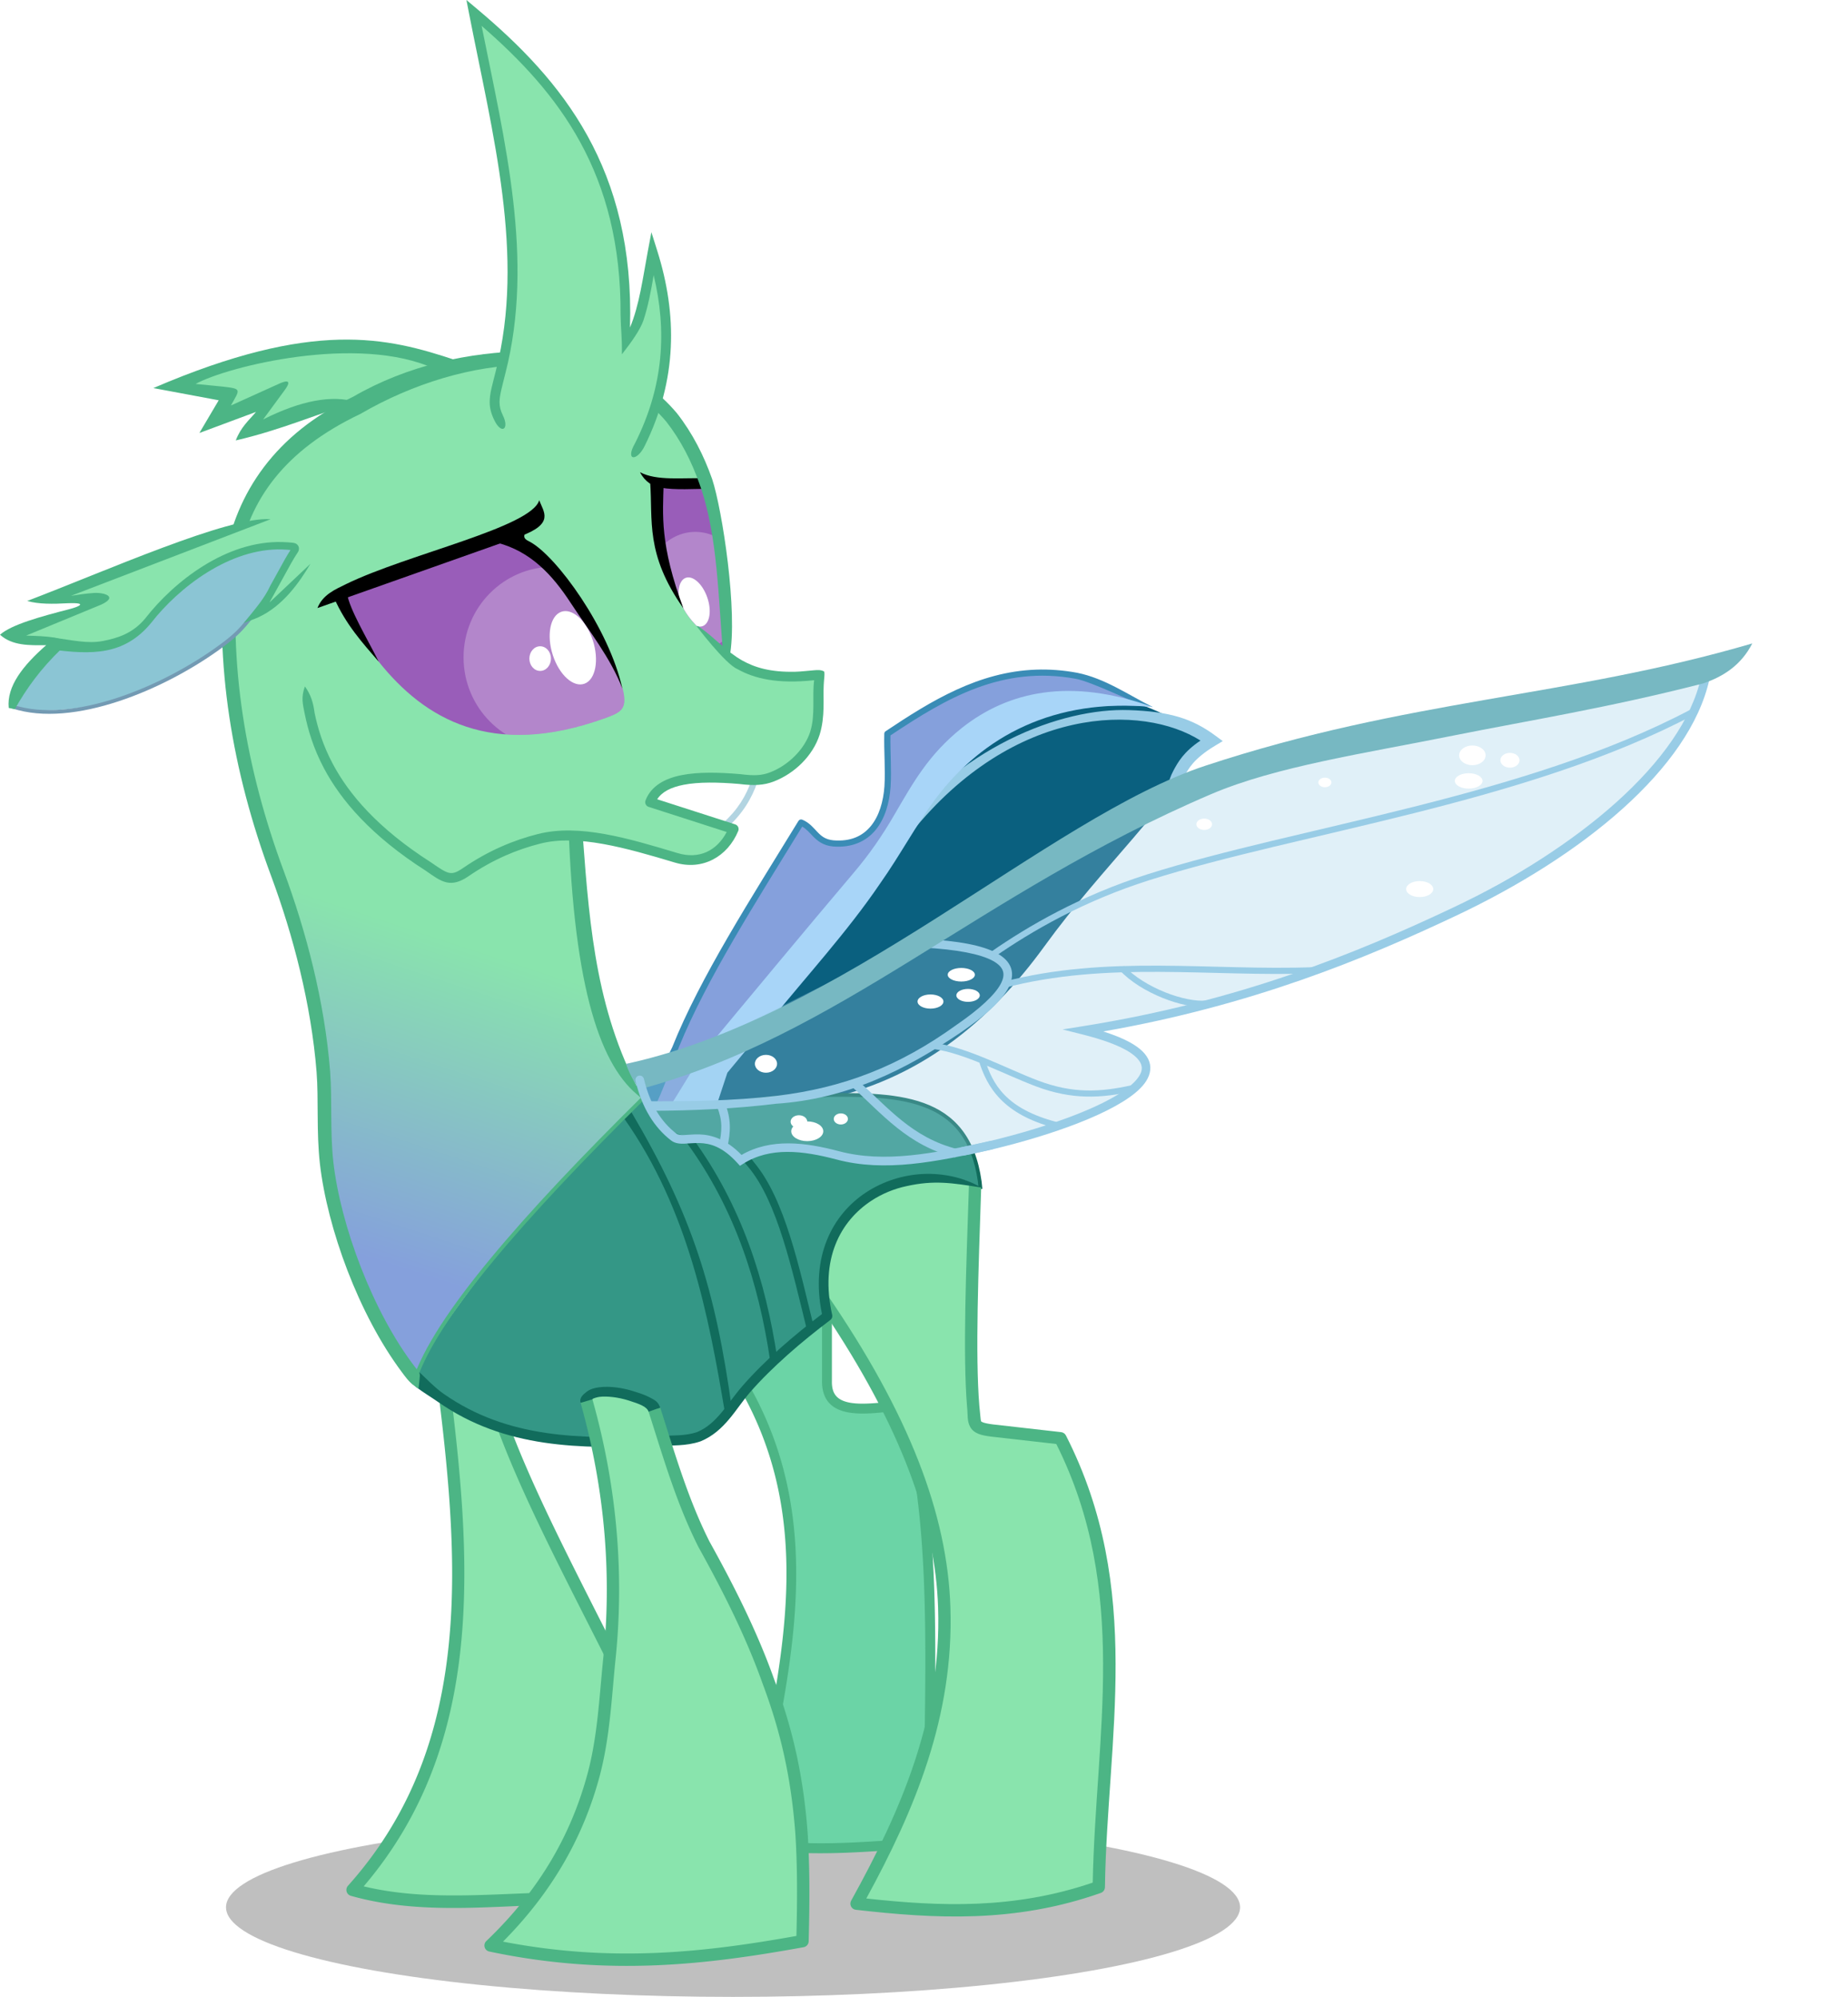<?xml version="1.0" encoding="UTF-8" standalone="no"?>
<!-- Created with Inkscape (http://www.inkscape.org/) -->
<svg xmlns:dc="http://purl.org/dc/elements/1.1/" xmlns:cc="http://creativecommons.org/ns#" xmlns:rdf="http://www.w3.org/1999/02/22-rdf-syntax-ns#" xmlns:svg="http://www.w3.org/2000/svg" xmlns="http://www.w3.org/2000/svg" xmlns:xlink="http://www.w3.org/1999/xlink" xmlns:sodipodi="http://sodipodi.sourceforge.net/DTD/sodipodi-0.dtd" xmlns:inkscape="http://www.inkscape.org/namespaces/inkscape" width="1499.665" height="1620.147" viewBox="0 0 1499.665 1620.147" id="svg2" version="1.1" inkscape:version="0.91 r13725" sodipodi:docname="Changeling3U.svg" inkscape:export-filename="/home/tps/Pictures/wip/Vector/PoneWS/Changeling3.png" inkscape:export-xdpi="100" inkscape:export-ydpi="100">
  <defs id="defs4">
    <linearGradient inkscape:collect="always" id="linearGradient5338">
      <stop style="stop-color:#89e4ad;stop-opacity:1;" offset="0" id="stop5340"/>
      <stop style="stop-color:#85a0dc;stop-opacity:1" offset="1" id="stop5342"/>
    </linearGradient>
    <clipPath clipPathUnits="userSpaceOnUse" id="clipPath4451">
      <path style="opacity:1;fill:none;fill-opacity:1;stroke:#00ff00;stroke-width:1;stroke-linecap:butt;stroke-linejoin:miter;stroke-miterlimit:4;stroke-dasharray:none;stroke-dashoffset:0;stroke-opacity:1" d="m 423,1220 -4,8 c -2.172,38.274 3.916,82.055 9.5,125.5 L 340.207,1920.773 89.648,1883.443 169.638,1411.25 255,1363 l 53.5,-79.5 c 0.289,-3.069 109.237,-74.025 114.5,-63.5 z" id="path4453" inkscape:connector-curvature="0" sodipodi:nodetypes="ccccccccc"/>
    </clipPath>
    <clipPath clipPathUnits="userSpaceOnUse" id="clipPath4463">
      <path style="opacity:1;fill:none;fill-opacity:1;stroke:#00ff00;stroke-width:1;stroke-linecap:butt;stroke-linejoin:miter;stroke-miterlimit:4;stroke-dasharray:none;stroke-dashoffset:0;stroke-opacity:1" d="m 779.939,1379.16 c -24.999,69.825 -60.324,140.139 -78.452,215.164 -18.153,75.125 -28.282,153.554 -30.442,235.263 l 1.414,15.556 c -66.01,12.667 -114.514,-11.865 -166.17,-29.698 l 86.411,-322.49 64.243,-113.913 26.04,27.514 84.016,7.077 z" id="path4465" inkscape:connector-curvature="0" sodipodi:nodetypes="cscccccccc"/>
    </clipPath>
    <clipPath clipPathUnits="userSpaceOnUse" id="clipPath4475">
      <path style="opacity:1;fill:none;fill-opacity:1;stroke:#00ff00;stroke-width:1;stroke-linecap:butt;stroke-linejoin:miter;stroke-miterlimit:4;stroke-dasharray:none;stroke-dashoffset:0;stroke-opacity:1" d="m 392.444,1254.709 c 13.951,-27.707 12.995,-32.291 63.589,-44.31 0,0 83.484,-27.341 113.489,-15.219 6.428,2.597 -3.803,46.272 1.563,54.401 13.648,21.748 25,64.228 43.136,84.034 L 646,1988 266,1964 300,1426 Z" id="path4477" inkscape:connector-curvature="0" sodipodi:nodetypes="csscccccc"/>
    </clipPath>
    <clipPath clipPathUnits="userSpaceOnUse" id="clipPath4499">
      <path style="opacity:1;fill:none;fill-opacity:1;stroke:#00ff00;stroke-width:1;stroke-linecap:butt;stroke-linejoin:miter;stroke-miterlimit:4;stroke-dasharray:none;stroke-dashoffset:0;stroke-opacity:1" d="m 678.823,1547.452 -48.083,340.825 96.167,26.87 255.973,0 -40.792,-152.239 -75.173,-441.731 c -14.337,-25.048 -38.111,-34.224 -73.186,-24.395 z" id="path4501" inkscape:connector-curvature="0" sodipodi:nodetypes="cccccccc"/>
    </clipPath>
    <clipPath clipPathUnits="userSpaceOnUse" id="clipPath4525">
      <path style="opacity:1;fill:none;fill-opacity:1;stroke:#00ff00;stroke-width:1;stroke-linecap:butt;stroke-linejoin:miter;stroke-miterlimit:4;stroke-dasharray:none;stroke-dashoffset:0;stroke-opacity:1" d="m 773.575,618.313 -35.355,343.654 43.134,33.941 37.477,64.347 6.364,50.912 L 838,1238 l 70,158 128,-4 54,-530 -256,-284 z" id="path4527" inkscape:connector-curvature="0" sodipodi:nodetypes="ccccccccccc"/>
    </clipPath>
    <clipPath clipPathUnits="userSpaceOnUse" id="clipPath4739">
      <path style="opacity:1;fill:none;fill-opacity:1;stroke:#00ff00;stroke-width:0.875;stroke-linecap:butt;stroke-linejoin:miter;stroke-miterlimit:5;stroke-dasharray:none;stroke-dashoffset:0;stroke-opacity:1" d="m 977.395,618.609 c 54.199,-0.541 105.381,-9.612 152.889,-29.072 45.285,49.649 64.265,103.728 66.091,160.695 -44.682,-10.913 -77.279,-4.4 -128.418,0 -33.067,-13.352 -52.713,-47.839 -66.51,-72.793 l -22.337,-48.895 z" id="path4741" inkscape:connector-curvature="0" sodipodi:nodetypes="ccccccc"/>
    </clipPath>
    <clipPath clipPathUnits="userSpaceOnUse" id="clipPath4296">
      <path style="opacity:1;fill:none;fill-opacity:1;stroke:#00ff00;stroke-width:1;stroke-linecap:round;stroke-linejoin:miter;stroke-miterlimit:10;stroke-dasharray:none;stroke-opacity:1" d="m 1644,1506 -11,70 172,-14 c 32.261,-42.911 52.649,-87.37 66.602,-132.669 10.192,-33.088 14.83,-77.231 20.276,-110.938 L 1834,1167 c -33.725,-2.48 -63.456,-21.846 -92.634,-46.411 z" id="path4298" inkscape:connector-curvature="0" sodipodi:nodetypes="cccscccc"/>
    </clipPath>
    <clipPath clipPathUnits="userSpaceOnUse" id="clipPath4308">
      <path style="opacity:1;fill:none;fill-opacity:1;stroke:#00ff00;stroke-width:1;stroke-linecap:butt;stroke-linejoin:miter;stroke-miterlimit:10;stroke-dasharray:none;stroke-opacity:1" d="m 1998.284,1258.952 12.728,107.48 21.213,111.016 -2.828,32.527 57.276,3.535 43.841,-90.51 -4.243,-261.63 -57.983,-107.834 c -27.224,31.621 -54.447,61.117 -81.671,100.763 z" id="path4310" inkscape:connector-curvature="0" sodipodi:nodetypes="cccccccccc"/>
    </clipPath>
    <clipPath clipPathUnits="userSpaceOnUse" id="clipPath4353">
      <path style="opacity:1;fill:none;fill-opacity:1;stroke:#00ff00;stroke-width:1;stroke-linecap:butt;stroke-linejoin:miter;stroke-miterlimit:10;stroke-dasharray:none;stroke-opacity:1" d="m 2078.894,1410.273 -46.821,174.74 257.539,0 0,-444.854 L 2194.181,974.868 2064.5,1014.5 l -7.5,32.5 -9,32.5 z" id="path4355" inkscape:connector-curvature="0" sodipodi:nodetypes="ccccccccc"/>
    </clipPath>
    <clipPath clipPathUnits="userSpaceOnUse" id="clipPath4359">
      <path style="opacity:1;fill:none;fill-opacity:1;stroke:#00ff00;stroke-width:1;stroke-linecap:butt;stroke-linejoin:miter;stroke-miterlimit:10;stroke-dasharray:none;stroke-opacity:1" d="m 1811.608,1104.803 -60.811,504.874 295.571,0 0,-347.897 -93.174,-114.583 c 9.488,-16.588 -76.363,-93.225 -99.277,4.171 z" id="path4361" inkscape:connector-curvature="0" sodipodi:nodetypes="ccccccc"/>
    </clipPath>
    <clipPath clipPathUnits="userSpaceOnUse" id="clipPath4375">
      <path style="opacity:1;fill:none;fill-opacity:1;stroke:#00ff00;stroke-width:1;stroke-linecap:butt;stroke-linejoin:miter;stroke-miterlimit:10;stroke-dasharray:none;stroke-opacity:1" d="m 1555,619 91,393 90,149 39,-1 3,-37 -186,-547 231,-218 10.243,-20.229 62.92,19.342 L 1888,380 l 55,116 c 0,0 36,3 36,-1 0,-4 -19,-144 -19,-144 l -200,-40 -78,19 -70,30 -50.873,139.243 37.753,-30.248 -17.306,110.173 z" id="path4377" inkscape:connector-curvature="0" sodipodi:nodetypes="cccccccccccscccccccc"/>
    </clipPath>
    <clipPath clipPathUnits="userSpaceOnUse" id="clipPath4417">
      <path style="opacity:1;fill:none;fill-opacity:1;stroke:#00ff00;stroke-width:1;stroke-linecap:butt;stroke-linejoin:miter;stroke-miterlimit:10;stroke-dasharray:none;stroke-opacity:1" d="m 1858.984,879.236 62.932,10.607 90.51,-48.79 58.69,-32.527 188.09,-9.899 31.82,11.314 -6.364,19.799 73.539,2.121 -1.414,-62.225 -267.286,-20.506 -105.359,19.799 z" id="path4419" inkscape:connector-curvature="0" sodipodi:nodetypes="cccccccccccc"/>
    </clipPath>
    <clipPath clipPathUnits="userSpaceOnUse" id="clipPath4423">
      <path style="opacity:1;fill:none;fill-opacity:1;stroke:#00ff00;stroke-width:1;stroke-linecap:butt;stroke-linejoin:miter;stroke-miterlimit:10;stroke-dasharray:none;stroke-opacity:1" d="m 1883.733,931.562 8.485,22.627 423.808,-100.91 7.39,-23.766 c 4.379,-16.597 -8.252,-16.397 -9.409,-30.534 l 39.245,0 -9.314,47.255 -14.728,74.721 -142.128,99.702 -154.149,7.778 -135.057,9.899 -38.891,-46.669 -2.828,-36.77 z" id="path4425" inkscape:connector-curvature="0" sodipodi:nodetypes="cccccccccccccc"/>
    </clipPath>
    <clipPath clipPathUnits="userSpaceOnUse" id="clipPath4538">
      <path style="opacity:1;fill:none;fill-opacity:1;stroke:#00ff00;stroke-width:1;stroke-linecap:butt;stroke-linejoin:miter;stroke-miterlimit:10;stroke-dasharray:none;stroke-opacity:1" d="m 1752.211,1071.569 4.243,81.317 75.66,42.426 50.912,-5.657 -2.829,-41.719 53.74,2.121 7.778,29.698 57.276,-19.799 74.953,-95.459 9.192,-65.761 -68.589,0.707 z" id="path4540" inkscape:connector-curvature="0"/>
    </clipPath>
    <clipPath clipPathUnits="userSpaceOnUse" id="clipPath4764">
      <path sodipodi:nodetypes="cccc" inkscape:connector-curvature="0" id="path4766" d="m 1894.397,480.791 c 6.919,28.632 -1.827,75.102 -5.885,115.844 -33.148,-12.948 -42.675,-59.703 -36.679,-128.676 z" style="opacity:1;fill:none;fill-opacity:1;stroke:#00ff00;stroke-width:1.004;stroke-linecap:butt;stroke-linejoin:miter;stroke-miterlimit:10;stroke-dasharray:none;stroke-opacity:1"/>
    </clipPath>
    <clipPath clipPathUnits="userSpaceOnUse" id="clipPath5084">
      <path sodipodi:nodetypes="cscccc" inkscape:connector-curvature="0" id="path5086" d="m 1394.882,1119.798 c 1.254,60.28 10.503,96.439 43.396,128.843 29.723,29.282 72.552,48.535 129.446,52.903 5.756,-68.572 -11.601,-126.291 -41.973,-178.497 l -117.112,-7.734 z" style="opacity:1;fill:none;fill-opacity:1;stroke:#00ff00;stroke-width:1.001;stroke-linecap:butt;stroke-linejoin:miter;stroke-miterlimit:10;stroke-dasharray:none;stroke-opacity:1"/>
    </clipPath>
    <clipPath clipPathUnits="userSpaceOnUse" id="clipPath5091">
      <path sodipodi:nodetypes="cscccc" inkscape:connector-curvature="0" id="path5093" d="m 1757.352,559.748 c 8.585,24.452 16.903,37.708 33.53,45.504 15.025,7.045 33.585,7.811 55.384,0.153 -7.088,-29.008 -21.332,-49.738 -39.686,-66.053 l -44.703,16.278 z" style="opacity:1;fill:none;fill-opacity:1;stroke:#00ff00;stroke-width:0.418;stroke-linecap:butt;stroke-linejoin:miter;stroke-miterlimit:10;stroke-dasharray:none;stroke-opacity:1"/>
    </clipPath>
    <clipPath clipPathUnits="userSpaceOnUse" id="clipPath5131">
      <path sodipodi:nodetypes="cccc" inkscape:connector-curvature="0" id="path5133" d="m 1955.504,476.892 c 10.558,28.4 7.719,74.493 8.839,114.905 -34.794,-12.843 -50.263,-59.219 -53.033,-127.633 z" style="opacity:1;fill:none;fill-opacity:1;stroke:#00ff00;stroke-width:1;stroke-linecap:butt;stroke-linejoin:miter;stroke-miterlimit:10;stroke-dasharray:none;stroke-opacity:1"/>
    </clipPath>
    <clipPath clipPathUnits="userSpaceOnUse" id="clipPath5148">
      <path style="opacity:1;fill:none;fill-opacity:1;stroke:#00ff00;stroke-width:1;stroke-linecap:butt;stroke-linejoin:miter;stroke-miterlimit:10;stroke-dasharray:none;stroke-opacity:1" d="m 1585,1500 217,16 348,-49 174,9 45,25 -17,131 -450,31 -350,-53 9,-112 z" id="path5150" inkscape:connector-curvature="0"/>
    </clipPath>
    <clipPath clipPathUnits="userSpaceOnUse" id="clipPath5163">
      <path style="opacity:1;fill:none;fill-opacity:1;stroke:#00ff00;stroke-width:1;stroke-linecap:butt;stroke-linejoin:miter;stroke-miterlimit:10;stroke-dasharray:none;stroke-opacity:1" d="m 2215,1664 160.036,9.525 C 2427.723,1598.934 2445.771,1514.785 2448,1436 l -76,-157 c -25.464,-6.985 -50.661,-23.316 -73,-43 0,0 -56.895,288.924 -84,428 z" id="path5165" inkscape:connector-curvature="0" sodipodi:nodetypes="cccccc"/>
    </clipPath>
    <clipPath clipPathUnits="userSpaceOnUse" id="clipPath5181">
      <path style="opacity:1;fill:none;fill-opacity:1;stroke:#00ff00;stroke-width:1;stroke-linecap:butt;stroke-linejoin:miter;stroke-miterlimit:10;stroke-dasharray:none;stroke-opacity:1" d="m 2546.5,1252.5 80.5,-75.5 58.5,104.5 c 28.749,73.72 32.546,121.102 31.103,162.952 0.408,69.133 -28.137,141.278 -61.103,193.548 l -54.5,-7 c 1.935,-63.299 -14.208,-103.096 -24.5,-150.5 z" id="path5183" inkscape:connector-curvature="0" sodipodi:nodetypes="cccccccc"/>
    </clipPath>
    <clipPath clipPathUnits="userSpaceOnUse" id="clipPath5195">
      <path style="opacity:1;fill:none;fill-opacity:1;stroke:#00ff00;stroke-width:1;stroke-linecap:butt;stroke-linejoin:miter;stroke-miterlimit:10;stroke-dasharray:none;stroke-opacity:1" d="m 2257.085,1264.609 73.539,-12.728 -165.463,-642.053 c -16.499,18.054 -32.998,27.562 -49.498,35.355 l -0.354,-94.045 c 24.984,-12.415 50.322,-13.605 75.307,-20.153 l 169.706,-116.319 7.071,-46.669 124.451,52.326 -25.456,53.74 45.255,200.818 17.468,-38.263 19.584,16.647 102.955,7.474 c 0,0 -121.622,-304.056 -121.622,-311.127 0,-7.071 -381.838,-28.284 -381.838,-28.284 0,0 -154.149,151.321 -148.492,158.392 5.657,7.071 84.853,521.845 84.853,521.845 z" id="path5197" inkscape:connector-curvature="0" sodipodi:nodetypes="ccccccccccccccscscc"/>
    </clipPath>
    <clipPath clipPathUnits="userSpaceOnUse" id="clipPath5239">
      <path style="opacity:1;fill:none;fill-opacity:1;stroke:#00ff00;stroke-width:1;stroke-linecap:butt;stroke-linejoin:miter;stroke-miterlimit:10;stroke-dasharray:none;stroke-opacity:1" d="m 2280,1186 -23,73 131,40 51,1 -8,-36 54,2 13,36 63,-34 236,-176 -35,-53 z" id="path5241" inkscape:connector-curvature="0"/>
    </clipPath>
    <linearGradient inkscape:collect="always" xlink:href="#linearGradient5338" id="linearGradient5344" x1="2318.593" y1="878.1" x2="2235.703" y2="1131.1" gradientUnits="userSpaceOnUse"/>
    <filter inkscape:collect="always" style="color-interpolation-filters:sRGB" id="filter5483" x="-0.583" width="2.165" y="-0.506" height="2.011">
      <feGaussianBlur inkscape:collect="always" stdDeviation="20.259" id="feGaussianBlur5485"/>
    </filter>
    <filter inkscape:collect="always" style="color-interpolation-filters:sRGB" id="filter5487" x="-0.334" width="1.668" y="-0.331" height="1.661">
      <feGaussianBlur inkscape:collect="always" stdDeviation="20.259" id="feGaussianBlur5489"/>
    </filter>
    <clipPath clipPathUnits="userSpaceOnUse" id="clipPath5493">
      <path sodipodi:nodetypes="cccccc" inkscape:connector-curvature="0" id="path5495" d="m 2225.972,600.636 137.886,-50.912 c 39.656,31.162 71.499,70.354 92.501,124.286 3.868,16.526 -1.587,18.724 -15.798,23.803 -90.593,32.233 -144.988,0.524 -182.416,-46.442 z" style="opacity:1;fill:none;fill-opacity:1;stroke:#00ff00;stroke-width:1;stroke-linecap:butt;stroke-linejoin:miter;stroke-miterlimit:10;stroke-dasharray:none;stroke-opacity:1"/>
    </clipPath>
    <clipPath clipPathUnits="userSpaceOnUse" id="clipPath5499">
      <path sodipodi:nodetypes="cccccc" inkscape:connector-curvature="0" id="path5501" d="m 2485.25,507.5 c 4.073,32.177 1.571,64.24 18.091,96.632 3.871,8.106 7.35,12.63 13.427,19.11 L 2542,644.75 2523.75,505.25 Z" style="opacity:1;fill:none;fill-opacity:1;stroke:#00ff00;stroke-width:1;stroke-linecap:butt;stroke-linejoin:miter;stroke-miterlimit:10;stroke-dasharray:none;stroke-opacity:1"/>
    </clipPath>
    <filter inkscape:collect="always" style="color-interpolation-filters:sRGB" id="filter5557" x="-0.277" width="1.554" y="-0.175" height="1.35">
      <feGaussianBlur inkscape:collect="always" stdDeviation="2.914" id="feGaussianBlur5559"/>
    </filter>
    <filter inkscape:collect="always" style="color-interpolation-filters:sRGB" id="filter5561" x="-0.186" width="1.372" y="-0.117" height="1.235">
      <feGaussianBlur inkscape:collect="always" stdDeviation="2.915" id="feGaussianBlur5563"/>
    </filter>
    <filter inkscape:collect="always" style="color-interpolation-filters:sRGB" id="filter5565" x="-0.4" width="1.799" y="-0.35" height="1.699">
      <feGaussianBlur inkscape:collect="always" stdDeviation="2.914" id="feGaussianBlur5567"/>
    </filter>
    <clipPath clipPathUnits="userSpaceOnUse" id="clipPath5573">
      <path sodipodi:nodetypes="cccccc" inkscape:connector-curvature="0" id="path5575" d="m 1930.902,1347.658 147.023,0.932 c 28.033,43.177 46.135,91.121 49.337,149.05 -1.462,16.846 -7.335,16.981 -22.435,16.728 -96.217,-1.752 -138.103,-50.639 -159.1,-107.835 z" style="opacity:1;fill:none;fill-opacity:1;stroke:#00ff00;stroke-width:1;stroke-linecap:butt;stroke-linejoin:miter;stroke-miterlimit:10;stroke-dasharray:none;stroke-opacity:1"/>
    </clipPath>
    <clipPath clipPathUnits="userSpaceOnUse" id="clipPath5577">
      <path sodipodi:nodetypes="cccccc" inkscape:connector-curvature="0" id="path5579" d="m 2182.74,1292.157 c -6.671,31.74 -19.519,61.223 -14.497,97.236 1.008,8.926 2.817,14.339 6.441,22.45 l 16.814,28.576 28.362,-137.8 z" style="opacity:1;fill:none;fill-opacity:1;stroke:#00ff00;stroke-width:1;stroke-linecap:butt;stroke-linejoin:miter;stroke-miterlimit:10;stroke-dasharray:none;stroke-opacity:1"/>
    </clipPath>
    <clipPath clipPathUnits="userSpaceOnUse" id="clipPath5589">
      <path style="opacity:1;fill:none;fill-opacity:1;stroke:#ff0000;stroke-width:1;stroke-linecap:butt;stroke-linejoin:miter;stroke-miterlimit:10;stroke-dasharray:none;stroke-opacity:1" d="m 2453.222,949.611 c 8.233,22.399 0.204,21.576 12.415,42.676 l 5.591,9.611 L 3476,670 3430,572 2772,740 Z" id="path5591" inkscape:connector-curvature="0" sodipodi:nodetypes="ccccccc"/>
    </clipPath>
    <filter inkscape:collect="always" style="color-interpolation-filters:sRGB" id="filter5801" x="-0.009" width="1.019" y="-0.017" height="1.034">
      <feGaussianBlur inkscape:collect="always" stdDeviation="2.396" id="feGaussianBlur5803"/>
    </filter>
    <filter inkscape:collect="always" style="color-interpolation-filters:sRGB" id="filter5852" x="-0.045" width="1.09" y="-0.091" height="1.181">
      <feGaussianBlur inkscape:collect="always" stdDeviation="18.222" id="feGaussianBlur5854"/>
    </filter>
    <filter inkscape:collect="always" style="color-interpolation-filters:sRGB" id="filter5866" x="-0.027" width="1.054" y="-0.054" height="1.109">
      <feGaussianBlur inkscape:collect="always" stdDeviation="10.933" id="feGaussianBlur5868"/>
    </filter>
    <filter inkscape:collect="always" style="color-interpolation-filters:sRGB" id="filter5932" x="-0.036" width="1.072" y="-0.072" height="1.145">
      <feGaussianBlur inkscape:collect="always" stdDeviation="14.577" id="feGaussianBlur5934"/>
    </filter>
    <clipPath clipPathUnits="userSpaceOnUse" id="clipPath4523">
      <path style="opacity:1;fill:none;fill-opacity:1;stroke:#00ff00;stroke-width:1;stroke-linecap:butt;stroke-linejoin:miter;stroke-miterlimit:10;stroke-dasharray:none;stroke-opacity:1" d="m 3634,1020 46,2 -9,363 122,65 -3,46 112,-15 -14,-43 124,-156 26,25 -33,117 -53,74 -172,20 -75,-40 -105,-92 -7,-89 -6,-155 z" id="path4525" inkscape:connector-curvature="0"/>
    </clipPath>
    <clipPath clipPathUnits="userSpaceOnUse" id="clipPath4564">
      <path style="opacity:1;fill:none;fill-opacity:1;stroke:#00ff00;stroke-width:1;stroke-linecap:butt;stroke-linejoin:miter;stroke-miterlimit:10;stroke-dasharray:none;stroke-opacity:1" d="m 3397.648,900.449 103.945,-7.071 15.556,-282.843 -13.435,-14.142 67.882,-51.619 18.385,20.506 36.325,-15.663 -16.971,-27.577 -67.437,29.805 -71.418,62.225 -45.255,134.35 z" id="path4566" inkscape:connector-curvature="0" sodipodi:nodetypes="cccccccccccc"/>
    </clipPath>
    <clipPath clipPathUnits="userSpaceOnUse" id="clipPath4698">
      <path style="opacity:1;fill:none;fill-opacity:1;stroke:#00ff00;stroke-width:1;stroke-linecap:butt;stroke-linejoin:miter;stroke-miterlimit:10;stroke-dasharray:none;stroke-opacity:1" d="m 4291.431,1546.037 c 22.017,46.574 61.476,72.913 125.688,46.316 L 4535,1453 c 0,0 2,-292 2,-299 0,-7 -46,-148 -46,-152 0,-4 -58,-11 -58,-11 l -122,383 z" id="path4700" inkscape:connector-curvature="0" sodipodi:nodetypes="cccssccc"/>
    </clipPath>
  </defs>
  <sodipodi:namedview id="base" pagecolor="#ffffff" bordercolor="#666666" borderopacity="1.0" inkscape:pageopacity="0.0" inkscape:pageshadow="2" inkscape:zoom="0.25000001" inkscape:cx="420.55767" inkscape:cy="183.13371" inkscape:document-units="px" inkscape:current-layer="layer17" showgrid="false" fit-margin-top="0" fit-margin-left="0" fit-margin-right="0" fit-margin-bottom="0" units="px" borderlayer="true" inkscape:showpageshadow="false" inkscape:window-width="1920" inkscape:window-height="1060" inkscape:window-x="0" inkscape:window-y="6" inkscape:window-maximized="1" showguides="true"/>
  <g inkscape:groupmode="layer" id="layer11" inkscape:label="Right Changeling" style="display:inline;opacity:1" transform="translate(-1950.908,-114.66)">
    <g inkscape:groupmode="layer" id="layer14" inkscape:label="Shadow 2" style="display:inline;opacity:1">
      <ellipse style="opacity:0.25;fill:#000000;fill-opacity:1;stroke:none;stroke-width:1;stroke-linecap:butt;stroke-linejoin:miter;stroke-miterlimit:10;stroke-dasharray:none;stroke-opacity:1" id="path5582" cx="2545.778" cy="1662.111" rx="411.456" ry="72.697"/>
    </g>
    <g inkscape:groupmode="layer" id="layer16" inkscape:label="WingBack" style="display:inline;opacity:1">
      <path style="opacity:1;fill:#0a607f;fill-opacity:1;stroke:none;stroke-width:3;stroke-linecap:butt;stroke-linejoin:miter;stroke-miterlimit:10;stroke-dasharray:none;stroke-opacity:1" d="m 2473.334,1009.763 c 52.761,0.077 102.042,5.529 142.541,-2.333 80.165,-15.56 138.33,-64.049 182.49,-124.875 C 2847.05,815.492 2898.572,771.403 2928.5,714.5 c -4.123,-2.996 -8.211,-5.8 -12.271,-8.411 -70.825,-45.557 -132.683,-32.633 -208.074,34.021 0,0 -123.908,118.252 -148.655,157.39 -31.655,37.592 -26.817,82.436 -75.084,94.372 z" id="path5725" inkscape:connector-curvature="0" sodipodi:nodetypes="csscscccc"/>
      <rect style="opacity:1;fill:#3a8cb6;fill-opacity:1;stroke:#3a8cb6;stroke-width:4.035;stroke-linecap:butt;stroke-linejoin:miter;stroke-miterlimit:10;stroke-dasharray:none;stroke-opacity:1" id="rect5727" width="13.815" height="16.997" x="2469.381" y="992.183"/>
    </g>
    <g inkscape:groupmode="layer" id="layer13" inkscape:label="Color 2" style="display:inline;opacity:1">
      <path style="opacity:1;fill:#89e4ad;fill-opacity:1;stroke:none;stroke-width:1;stroke-linecap:butt;stroke-linejoin:miter;stroke-miterlimit:10;stroke-dasharray:none;stroke-opacity:1" d="m 2315.723,1256.833 c -3.587,4.662 -0.199,10.868 -0.446,16.2 3.589,34.484 7.448,69.076 7.037,103.84 -0.032,28.032 0.709,55.984 -3.46,83.597 -5.413,44.155 -17.646,87.698 -38.932,126.806 -10.252,19.447 -22.953,37.484 -36.858,54.465 -2.918,4.353 1.604,8.916 6.081,8.991 19.516,3.903 39.386,6.324 59.318,5.7 24.092,-0.235 48.239,0.333 72.285,-1.378 5.573,-1.854 7.477,-8.39 11.183,-12.528 26.679,-39.353 43.865,-85.293 48.307,-132.707 1.894,-17.721 3.81,-35.517 4.987,-53.261 -3.526,-9.867 -9.307,-18.97 -13.718,-28.538 -25.201,-50.376 -51.245,-100.514 -71.541,-153.08 -3.474,-4.797 -10.319,-4.686 -15.28,-7.393 -8.566,-3.128 -16.425,-8.017 -24.69,-11.602 -1.616,-0.788 -2.794,0.37 -4.272,0.889 z" id="path5278" inkscape:connector-curvature="0"/>
      <path style="opacity:1;fill:#6bd4a6;fill-opacity:1;stroke:none;stroke-width:1;stroke-linecap:butt;stroke-linejoin:miter;stroke-miterlimit:10;stroke-dasharray:none;stroke-opacity:1" d="m 2614.14,1187.758 c -20.002,15.944 -39.542,32.791 -56.531,51.907 -2.817,5.224 2.888,10.262 4.353,15.176 16.482,32.616 25.808,68.653 29.047,104.601 1.693,29.716 1.422,59.989 -2.324,89.379 -1.698,16.193 -4.54,32.27 -7.028,48.32 2.97,12.207 7.184,24.332 9.743,36.596 5.94,24.915 8.776,50.438 11.02,75.99 0.716,6.24 7.938,5.244 12.443,5.227 17.586,-0.461 35.275,-0.451 52.758,-2.46 5.184,-2.186 5.791,-8.858 8.503,-13.213 12.32,-27.185 23.151,-55.225 30.142,-84.269 -0.357,-62.542 1.804,-125.444 -6.684,-187.587 -4.1,-18.19 -12.338,-35.137 -19.724,-52.165 -3.263,-6.08 -5.017,-13.173 -9.525,-18.431 -10.585,-1.653 -21.64,0.866 -32.277,-1.432 -8.139,-1.258 -15.461,-8.42 -14.832,-17.002 -0.861,-15.542 -0.347,-31.693 -1.178,-47.481 -0.375,-3.7 -5.072,-5.316 -7.904,-3.157 z" id="path5284" inkscape:connector-curvature="0"/>
      <path style="display:inline;opacity:1;fill:#349786;fill-opacity:1;stroke:none;stroke-width:1;stroke-linecap:butt;stroke-linejoin:miter;stroke-miterlimit:10;stroke-dasharray:none;stroke-opacity:1" d="m 2746.598,1079.396 c -0.263,-2.109 -0.226,-4.124 -0.634,-6.128 -10.291,-50.578 -35.658,-63.063 -67.201,-66.972 -23.488,-2.91 -50.329,-4.099 -78.112,-2.041 -44.717,3.311 -93.222,15.906 -131.433,-1.276 l 3.533,2.771 -12.5,12.5 c -68.275,63.55 -117.785,125.692 -159.5,187.25 l -14.25,29 c 55.101,47.792 129.013,51.418 205.5,49 20.537,-0.847 40.768,-3.177 55.756,-30.847 L 2622,1184 Z" id="path5243-3" inkscape:connector-curvature="0" sodipodi:nodetypes="csssccccccccc"/>
      <path style="opacity:1;fill:#89e4ad;fill-opacity:1;stroke:none;stroke-width:1;stroke-linecap:butt;stroke-linejoin:miter;stroke-miterlimit:10;stroke-dasharray:none;stroke-opacity:1" d="m 2426.772,1251.721 c 0,0 21.676,139.302 21.697,154.858 -0.091,35.042 -4.234,69.99 -7.806,104.721 -3.039,30.159 -10.939,59.507 -23.464,87.056 -13.36,29.666 -31.913,57.467 -54.566,81.004 -2.788,3.705 -10.323,7.525 -7.253,13.069 3.448,3.982 9.65,2.777 14.369,4.235 30.977,4.937 62.344,8.331 93.755,7.181 24.84,-0.14 49.679,-1.33 74.306,-4.71 20.357,-2.679 40.921,-5.004 60.906,-9.602 5.737,-2.666 2.592,-10.207 3.397,-15.17 0.131,-41.16 0.503,-82.685 -7.67,-123.229 -12.38,-64.862 -40.417,-125.442 -72.126,-182.915 -25.67,-72.987 -37.578,-109.921 -37.578,-109.921 -22.673,-19.582 -57.755,-14.008 -57.968,-6.578 z" id="path5280" inkscape:connector-curvature="0" sodipodi:nodetypes="ccccccccccccccc"/>
      <path style="opacity:1;fill:#89e4ad;fill-opacity:1;stroke:none;stroke-width:1;stroke-linecap:butt;stroke-linejoin:miter;stroke-miterlimit:10;stroke-dasharray:none;stroke-opacity:1" d="m 2706.14,1069.936 c -29.596,0.273 -59.562,14.807 -75.264,40.414 -10.696,17.026 -14.019,38.099 -11.504,57.826 6.076,11.133 13.891,21.405 20.378,32.376 36.255,58.062 66.718,121.862 75.416,190.526 2.95,21.518 2.401,43.846 1.421,65.162 -4.463,56.685 -23.492,111.282 -49.017,161.882 -5.608,11.774 -11.701,23.186 -17.619,34.689 -1.904,5.066 4.001,7.426 8.111,7.316 24.354,2.759 48.844,4.099 73.355,3.644 36.489,0.359 73.011,-5.592 107.62,-17.117 5.754,-2.94 2.723,-10.261 3.597,-15.444 2.199,-65.126 10.409,-130.426 7.349,-195.796 -2.325,-48.275 -12.344,-96.452 -32.55,-140.508 -2.675,-4.439 -3.546,-11.24 -8.928,-13.232 -20.331,-2.853 -40.74,-4.234 -60.944,-7.769 -6.998,-1.632 -6.24,-9.887 -6.988,-15.4 -3.697,-52.907 -0.874,-106.715 0.519,-159.965 -0.218,-7.563 1.494,-15.308 0.091,-22.724 -7.9,-5.673 -18.721,-5.385 -28.233,-5.856 -2.27,-0.043 -4.541,-0.058 -6.811,-0.025 z" id="path5282" inkscape:connector-curvature="0" sodipodi:nodetypes="cccccccccccccccccccccc"/>
      <path style="opacity:1;fill:#ffffff;fill-opacity:1;stroke:none;stroke-width:10;stroke-linecap:butt;stroke-linejoin:miter;stroke-miterlimit:10;stroke-dasharray:none;stroke-opacity:1" d="m 2480.531,728.622 -12.804,47.785 69.373,14.793 31.82,-47.376 z" id="path5346" inkscape:connector-curvature="0"/>
      <path style="opacity:1;fill:url(#linearGradient5344);fill-opacity:1;stroke:none;stroke-width:10;stroke-linecap:butt;stroke-linejoin:miter;stroke-miterlimit:10;stroke-dasharray:none;stroke-opacity:1" d="m 2340.227,130.164 c -9.075,2.866 0.785,17.647 0.843,23.556 15.157,78.076 33.482,156.977 20.843,236.638 -1.284,7.272 -2.982,17.371 -4.665,22.702 -3.448,-8.625 -14.601,-2.593 -21.249,-2.21 -49.801,10.083 -96.574,32.834 -137.743,62.264 -20.527,16.215 -38.646,36.975 -48.256,61.548 1.635,7.528 -10.363,6.337 -14.993,10.024 -37.504,15.027 -75.766,28.312 -112.621,44.876 -64.279,17.284 -5.089,14.408 8.4,11.076 -16.896,8.438 -35.174,13.953 -51.624,23.55 -24.621,6.014 0.36,12.073 8.847,11.496 24.59,3.835 53.383,9.189 74.369,-8.109 18.477,-16.009 33.195,-36.219 54.291,-48.944 20.927,-13.475 46.355,-21.966 71.38,-18.663 -28.392,29.378 -39.679,43.41 -49.268,72.669 -0.965,28.774 4.008,57.506 8.816,85.805 13.783,73.413 47.66,141.618 59.895,215.24 6.49,31.517 7.509,62.937 7.847,94.923 1.727,59.667 20.724,118.097 50.312,169.638 6.17,9.949 12.086,20.238 19.528,29.269 5.035,3.526 8.561,-11.392 12.672,-16.426 31.043,-55.894 76.882,-103.121 120.203,-149.746 17.397,-19.644 38.257,-40.545 54.052,-53.84 1.28,-2.526 -1.496,-4.299 -2.571,-6.108 -2.145,-3.61 -4.894,-6.57 -6.762,-10.393 -22.424,-26.916 -29.16,-62.618 -35.938,-95.789 -5.833,-32.961 -7.088,-66.71 -10.61,-99.789 -0.038,-3.468 9.599,-0.677 13.734,-1.017 28.323,1.893 54.655,15.195 82.881,18.131 13.229,0.351 25.327,-9.153 31.317,-20.335 0.742,-9.484 -12.518,-8.446 -18.465,-11.944 -15.032,-5.728 -31.957,-9.054 -45.865,-16.461 9.69,-17.346 31.481,-17.022 48.727,-16.741 15.93,-0.466 32.069,0.795 47.865,-0.68 20.847,-9.67 39.552,-29.693 38.372,-54.011 -0.345,-9.257 2.407,-19.001 -0.265,-27.911 -11.124,-3.986 -23.941,-0.275 -35.701,-2.577 -16.303,-1.287 -31.686,-9.246 -42.147,-21.818 8.209,-4.052 2.715,-15.565 3.413,-22.545 -3.307,-35.826 -4.519,-72.687 -15.89,-106.994 0,0 -0.25,6.242 -4.245,-12.079 -6.952,-18.52 -17.991,-35.441 -30.323,-50.84 -8.711,-1.017 -8.157,0.494 -5.058,-8.851 7.767,-29.15 10.426,-60.68 2.713,-90.078 -1.047,-2.812 -6.212,-16.255 -6.212,-16.255 -0.967,3.589 -6.854,15.438 -6.64,20.011 -3.107,12.758 -6.335,25.932 -14.672,36.551 -1.175,-49.258 -4.162,-100.212 -26.439,-145.167 -19.262,-42.458 -50.775,-78.193 -85.778,-108.394 -1.424,-0.898 -5.605,-5.526 -7.317,-5.254 z" id="path5328" inkscape:connector-curvature="0" sodipodi:nodetypes="ccccccccccccccccccccccccsccccccccccccccccccccsccccc"/>
      <path style="opacity:1;fill:#89e4ad;fill-opacity:1;stroke:none;stroke-width:10;stroke-linecap:butt;stroke-linejoin:miter;stroke-miterlimit:10;stroke-dasharray:none;stroke-opacity:1" d="m 2227.489,396.797 c -30.057,0.353 -59.907,5.671 -88.86,13.521 -10.08,3.023 -20.393,5.922 -29.639,11.034 -3.927,2.493 -2.392,9.105 2.269,9.568 8.892,1.271 17.895,1.67 26.757,3.162 -1.466,3.648 -5.55,8.2 -2.067,11.907 2.847,3.499 7.404,0.503 10.589,-0.864 9.489,-4.165 19.121,-8.721 28.508,-12.691 -4.403,6.388 -9.545,12.331 -13.412,19.05 -2,4.539 3.655,9.046 7.752,6.458 13.653,-6.636 28.029,-12.011 43.174,-14.119 7.033,-1.07 14.186,-0.1 21.204,-0.398 5.548,-1.86 10.415,-5.504 15.757,-7.951 15.054,-7.919 30.872,-13.835 47.03,-18.991 4.373,-0.669 6.381,-6.834 2.512,-9.467 -6.976,-3.473 -14.874,-4.695 -22.397,-6.555 -16.153,-3.553 -32.717,-3.686 -49.176,-3.666 z" id="path5330" inkscape:connector-curvature="0"/>
      <path style="opacity:1;fill:#8bc5d4;fill-opacity:1;stroke:none;stroke-width:10;stroke-linecap:butt;stroke-linejoin:miter;stroke-miterlimit:10;stroke-dasharray:none;stroke-opacity:1" d="m 2174.241,556.365 c -45.877,3.058 -82.42,35.458 -111.695,68.074 -16.534,18.165 -42.847,14.33 -64.773,14.832 -12.918,9.789 -22.747,24.389 -31.75,38.09 -5.699,6.441 -3.242,11.292 6.881,13.642 35.232,1.358 70.415,-4.75 101.978,-19.654 25.111,-12.95 52.683,-26.322 70.302,-44.484 3.901,-10.782 15.086,-15.503 21.777,-24.65 8.551,-11.69 13.12,-27.474 21.869,-38.678 2.091,-8.219 -9.45,-6.761 -14.588,-7.171 z" id="path5332" inkscape:connector-curvature="0" sodipodi:nodetypes="cccccccscc"/>
      <path style="opacity:1;fill:#995db9;fill-opacity:1;stroke:none;stroke-width:10;stroke-linecap:butt;stroke-linejoin:miter;stroke-miterlimit:10;stroke-dasharray:none;stroke-opacity:1" d="m 2225.972,600.636 137.886,-50.912 c 39.656,31.162 71.499,70.354 92.501,124.286 3.868,16.526 -1.587,18.724 -15.798,23.803 -90.593,32.233 -144.988,0.524 -182.416,-46.442 z" id="path5363" inkscape:connector-curvature="0" sodipodi:nodetypes="cccccc"/>
      <path style="opacity:1;fill:#995db9;fill-opacity:1;stroke:none;stroke-width:10;stroke-linecap:butt;stroke-linejoin:miter;stroke-miterlimit:10;stroke-dasharray:none;stroke-opacity:1" d="m 2485.25,507.5 c 4.073,32.177 1.571,64.24 18.091,96.632 3.871,8.106 7.35,12.63 13.427,19.11 L 2542,644.75 2523.75,505.25 Z" id="path5369" inkscape:connector-curvature="0" sodipodi:nodetypes="cccccc"/>
      <ellipse style="opacity:0.5;fill:#ffffff;fill-opacity:1;stroke:none;stroke-width:10;stroke-linecap:butt;stroke-linejoin:miter;stroke-miterlimit:10;stroke-dasharray:none;stroke-opacity:1;filter:url(#filter5487)" id="path5371" cx="2399.92" cy="648.012" rx="72.832" ry="73.539" clip-path="url(#clipPath5493)"/>
      <ellipse style="opacity:0.5;fill:#ffffff;fill-opacity:1;stroke:none;stroke-width:10;stroke-linecap:butt;stroke-linejoin:miter;stroke-miterlimit:10;stroke-dasharray:none;stroke-opacity:1;filter:url(#filter5483)" id="path5373" cx="2515.179" cy="594.272" rx="41.719" ry="48.083" clip-path="url(#clipPath5499)"/>
      <ellipse style="opacity:1;fill:#ffffff;fill-opacity:1;stroke:none;stroke-width:1;stroke-linecap:butt;stroke-linejoin:miter;stroke-miterlimit:10;stroke-dasharray:none;stroke-opacity:1;filter:url(#filter5561)" id="path5503" cx="2098.654" cy="1451.516" rx="17.305" ry="30.658" transform="matrix(0.936,-0.352,0.311,0.95,0,0)" clip-path="url(#clipPath5573)"/>
      <ellipse style="opacity:1;fill:#ffffff;fill-opacity:1;stroke:none;stroke-width:1;stroke-linecap:butt;stroke-linejoin:miter;stroke-miterlimit:10;stroke-dasharray:none;stroke-opacity:1;filter:url(#filter5565)" id="path5505" cx="2389.25" cy="649" rx="8.75" ry="10"/>
      <ellipse style="opacity:1;fill:#ffffff;fill-opacity:1;stroke:none;stroke-width:1;stroke-linecap:butt;stroke-linejoin:miter;stroke-miterlimit:10;stroke-dasharray:none;stroke-opacity:1;filter:url(#filter5557)" id="path5507" cx="2178.841" cy="1392.126" rx="11.25" ry="20.75" transform="matrix(0.945,-0.327,0.327,0.945,0,0)" clip-path="url(#clipPath5577)"/>
    </g>
    <g inkscape:groupmode="layer" id="layer12" inkscape:label="Lines 2" style="display:inline;opacity:1">
      <path style="color:#000000;font-style:normal;font-variant:normal;font-weight:normal;font-stretch:normal;font-size:medium;line-height:normal;font-family:sans-serif;text-indent:0;text-align:start;text-decoration:none;text-decoration-line:none;text-decoration-style:solid;text-decoration-color:#000000;letter-spacing:normal;word-spacing:normal;text-transform:none;direction:ltr;block-progression:tb;writing-mode:lr-tb;baseline-shift:baseline;text-anchor:start;white-space:normal;clip-rule:nonzero;display:inline;overflow:visible;visibility:visible;opacity:1;isolation:auto;mix-blend-mode:normal;color-interpolation:sRGB;color-interpolation-filters:linearRGB;solid-color:#000000;solid-opacity:1;fill:#4cb585;fill-opacity:1;fill-rule:nonzero;stroke:none;stroke-width:10;stroke-linecap:butt;stroke-linejoin:round;stroke-miterlimit:10;stroke-dasharray:none;stroke-dashoffset:0;stroke-opacity:1;color-rendering:auto;image-rendering:auto;shape-rendering:auto;text-rendering:auto;enable-background:accumulate" d="m 2309.068,1218.002 a 5,5 0 0 0 -5.027,5.637 c 19.909,154.351 33.249,304.913 -70.766,421.025 a 5,5 0 0 0 2.363,8.146 c 65.22,18.448 133.315,4.881 198.184,7.186 a 5,5 0 0 0 5.146,-4.436 l 20.5,-182 a 5,5 0 0 0 -0.494,-2.791 c -38.951,-78.106 -80.689,-155.303 -101.221,-218.318 a 5,5 0 0 0 -1.875,-2.539 l -44,-31 a 5,5 0 0 0 -2.811,-0.91 z m 6.24,15.559 33.516,23.613 c 21.065,63.826 62.195,139.929 100.541,216.748 l -19.83,176.035 c -62.221,-1.558 -124.921,9.342 -183.488,-4.834 98.782,-115.829 88.039,-263.36 69.262,-411.562 z" clip-path="url(#clipPath5163)" id="path5159" inkscape:connector-curvature="0"/>
      <path style="color:#000000;font-style:normal;font-variant:normal;font-weight:normal;font-stretch:normal;font-size:medium;line-height:normal;font-family:sans-serif;text-indent:0;text-align:start;text-decoration:none;text-decoration-line:none;text-decoration-style:solid;text-decoration-color:#000000;letter-spacing:normal;word-spacing:normal;text-transform:none;direction:ltr;block-progression:tb;writing-mode:lr-tb;baseline-shift:baseline;text-anchor:start;white-space:normal;clip-rule:nonzero;display:inline;overflow:visible;visibility:visible;opacity:1;isolation:auto;mix-blend-mode:normal;color-interpolation:sRGB;color-interpolation-filters:linearRGB;solid-color:#000000;solid-opacity:1;fill:#4cb585;fill-opacity:1;fill-rule:nonzero;stroke:none;stroke-width:8;stroke-linecap:butt;stroke-linejoin:round;stroke-miterlimit:10;stroke-dasharray:none;stroke-dashoffset:0;stroke-opacity:1;color-rendering:auto;image-rendering:auto;shape-rendering:auto;text-rendering:auto;enable-background:accumulate" d="m 2621.883,1170.002 a 4,4 0 0 0 -2.111,0.676 l -76,51 a 4,4 0 0 0 -1.123,5.506 c 61.096,93.722 50.921,191.873 31.459,291.863 l -26.932,87.779 a 4,4 0 0 0 2.967,5.08 c 50.173,11.005 102.818,5.155 154.633,1.584 a 4,4 0 0 0 3.725,-4.004 c -0.439,-124.542 10.004,-253.239 -20.162,-356.111 a 4,4 0 0 0 -4.334,-2.844 c -16.338,2.046 -31.987,4.03 -42.574,2.317 -5.293,-0.857 -9.137,-2.551 -11.602,-5.15 -2.465,-2.599 -3.962,-6.324 -3.828,-12.611 a 4,4 0 0 0 0,-0.086 l 0,-61 a 4,4 0 0 0 -4.117,-3.998 z m -3.883,11.5 0,53.412 c -0.165,7.731 1.923,13.963 6.023,18.287 4.1,4.324 9.801,6.519 16.129,7.543 11.731,1.899 26.337,0.016 41.367,-1.885 28.098,99.156 18.767,224.415 18.998,346.916 -49.263,3.477 -98.311,8.256 -144.369,-0.918 l 25.676,-83.684 a 4,4 0 0 0 0.102,-0.408 c 19.346,-99.334 29.805,-199.309 -30.533,-294.566 L 2618,1181.502 Z" clip-path="url(#clipPath5181)" id="path5177" inkscape:connector-curvature="0"/>
      <path style="color:#000000;font-style:normal;font-variant:normal;font-weight:normal;font-stretch:normal;font-size:medium;line-height:normal;font-family:sans-serif;text-indent:0;text-align:start;text-decoration:none;text-decoration-line:none;text-decoration-style:solid;text-decoration-color:#000000;letter-spacing:normal;word-spacing:normal;text-transform:none;direction:ltr;block-progression:tb;writing-mode:lr-tb;baseline-shift:baseline;text-anchor:start;white-space:normal;clip-rule:nonzero;display:inline;overflow:visible;visibility:visible;opacity:1;isolation:auto;mix-blend-mode:normal;color-interpolation:sRGB;color-interpolation-filters:linearRGB;solid-color:#000000;solid-opacity:1;fill:#116c5c;fill-opacity:1;fill-rule:nonzero;stroke:none;stroke-width:3;stroke-linecap:butt;stroke-linejoin:miter;stroke-miterlimit:10;stroke-dasharray:none;stroke-dashoffset:0;stroke-opacity:1;color-rendering:auto;image-rendering:auto;shape-rendering:auto;text-rendering:auto;enable-background:accumulate" d="m 2470.135,1000.541 -1.293,-1.506 -0.529,3.361 c 1.461,1.571 2.801,3.108 4.742,4.264 4.958,2.952 11.391,4.639 18.823,5.524 10.341,1.23 22.702,0.883 36.033,-0.133 26.662,-2.031 57.213,-6.753 82.625,-7.244 34.161,-0.66 65.431,-0.952 89.115,7.637 23.684,8.589 39.95,25.742 44.828,61.031 0.268,1.937 0.359,3.926 0.631,6.107 l 2.977,-0.371 c -0.253,-2.036 -0.344,-4.035 -0.637,-6.148 -4.986,-36.069 -22.282,-54.557 -46.775,-63.44 -24.494,-8.883 -56.021,-8.477 -90.197,-7.816 -25.736,0.497 -56.311,5.237 -82.793,7.254 -13.241,1.009 -25.456,1.333 -35.451,0.145 -9.995,-1.189 -17.681,-3.914 -22.098,-8.664 z" id="path5243" inkscape:connector-curvature="0" sodipodi:nodetypes="cccssssssccsssssc"/>
      <path style="color:#000000;font-style:normal;font-variant:normal;font-weight:normal;font-stretch:normal;font-size:medium;line-height:normal;font-family:sans-serif;text-indent:0;text-align:start;text-decoration:none;text-decoration-line:none;text-decoration-style:solid;text-decoration-color:#000000;letter-spacing:normal;word-spacing:normal;text-transform:none;direction:ltr;block-progression:tb;writing-mode:lr-tb;baseline-shift:baseline;text-anchor:start;white-space:normal;clip-rule:nonzero;display:inline;overflow:visible;visibility:visible;opacity:1;isolation:auto;mix-blend-mode:normal;color-interpolation:sRGB;color-interpolation-filters:linearRGB;solid-color:#000000;solid-opacity:1;fill:#4cb585;fill-opacity:1;fill-rule:nonzero;stroke:none;stroke-width:10;stroke-linecap:butt;stroke-linejoin:round;stroke-miterlimit:10;stroke-dasharray:none;stroke-dashoffset:0;stroke-opacity:1;color-rendering:auto;image-rendering:auto;shape-rendering:auto;text-rendering:auto;enable-background:accumulate" d="m 2737.162,1077.766 c -2.234,66.904 -4.983,135.848 -1.469,178.381 0,0.046 0.01,0.091 0.014,0.137 0.741,6.718 -0.181,11.133 2.537,16.15 1.359,2.509 3.883,4.467 6.705,5.568 2.822,1.102 6.092,1.702 10.473,2.254 0.02,0 0.041,0.01 0.061,0.01 l 52.625,5.967 c 59.554,119.044 31.827,236.079 29.561,355.861 -64.107,21.862 -123.939,19.386 -183.752,12.885 39.341,-72.038 71.128,-147.646 68.258,-236.238 -2.438,-75.272 -33.197,-156.635 -100.98,-255.092 l -1.567,15.478 c 62.426,93.036 90.275,169.608 92.553,239.938 2.872,88.653 -29.871,164.224 -70.561,237.69 -1.726,3.118 0.27,6.989 3.811,7.391 63.645,7.23 128.7,11.069 198.805,-13.688 1.973,-0.697 3.304,-2.55 3.334,-4.643 1.752,-120.288 31.859,-241.957 -31.658,-366.504 -0.762,-1.495 -2.223,-2.508 -3.891,-2.697 l -55.41,-6.283 0.062,0.01 c -4.032,-0.508 -6.694,-1.103 -8.086,-1.647 -1.392,-0.544 -1.367,-0.677 -1.551,-1.018 -0.367,-0.676 -0.565,-4.994 -1.381,-12.414 -3.397,-41.215 -0.73,-110.247 1.504,-177.156 l -9.902,-2.914 -0.094,2.58 z" id="path5175" inkscape:connector-curvature="0" sodipodi:nodetypes="ccccccccccsccsccccccccccccccc"/>
      <path style="opacity:1;fill:#4cb585;fill-opacity:1;stroke:none;stroke-width:1;stroke-linecap:butt;stroke-linejoin:miter;stroke-miterlimit:10;stroke-dasharray:none;stroke-opacity:1" d="m 2303.754,413.959 c -62.064,-28.575 -168.632,-1.884 -194.101,12.198 l 21.601,2.13 c 16.294,1.815 14.408,2.105 7.037,15.371 l 38.061,-17.205 c 7.44,-3.549 11.824,-3.68 5.416,4.953 l -17.314,23.566 c 30.549,-15.371 55.779,-20.105 75.66,-14.142 -31.224,9.444 -61.438,22.786 -97.881,31.156 4.229,-11.003 10.642,-16.248 16.435,-23.127 l -45.955,17.099 15.678,-26.542 -53.033,-9.899 c 130.244,-55.998 189.643,-41.15 245.366,-22.627 z" id="path5217" inkscape:connector-curvature="0" sodipodi:nodetypes="ccccccccccccccc"/>
      <path style="color:#000000;font-style:normal;font-variant:normal;font-weight:normal;font-stretch:normal;font-size:medium;line-height:normal;font-family:sans-serif;text-indent:0;text-align:start;text-decoration:none;text-decoration-line:none;text-decoration-style:solid;text-decoration-color:#000000;letter-spacing:normal;word-spacing:normal;text-transform:none;direction:ltr;block-progression:tb;writing-mode:lr-tb;baseline-shift:baseline;text-anchor:start;white-space:normal;clip-rule:nonzero;display:inline;overflow:visible;visibility:visible;opacity:1;isolation:auto;mix-blend-mode:normal;color-interpolation:sRGB;color-interpolation-filters:linearRGB;solid-color:#000000;solid-opacity:1;fill:#b2d4e1;fill-opacity:1;fill-rule:nonzero;stroke:none;stroke-width:5;stroke-linecap:butt;stroke-linejoin:miter;stroke-miterlimit:10;stroke-dasharray:none;stroke-dashoffset:0;stroke-opacity:1;color-rendering:auto;image-rendering:auto;shape-rendering:auto;text-rendering:auto;enable-background:accumulate" d="m 2560.891,747.273 c -4.45,13.297 -11.862,24.984 -23.152,35.051 l 3.328,3.732 c 12.367,-11.026 20.107,-23.869 24.566,-37.195 z" id="path5229" inkscape:connector-curvature="0" sodipodi:nodetypes="ccccc"/>
      <path style="color:#000000;font-style:normal;font-variant:normal;font-weight:normal;font-stretch:normal;font-size:medium;line-height:normal;font-family:sans-serif;text-indent:0;text-align:start;text-decoration:none;text-decoration-line:none;text-decoration-style:solid;text-decoration-color:#000000;letter-spacing:normal;word-spacing:normal;text-transform:none;direction:ltr;block-progression:tb;writing-mode:lr-tb;baseline-shift:baseline;text-anchor:start;white-space:normal;clip-rule:nonzero;display:inline;overflow:visible;visibility:visible;opacity:1;isolation:auto;mix-blend-mode:normal;color-interpolation:sRGB;color-interpolation-filters:linearRGB;solid-color:#000000;solid-opacity:1;fill:#116c5c;fill-opacity:1;fill-rule:nonzero;stroke:none;stroke-width:8;stroke-linecap:butt;stroke-linejoin:round;stroke-miterlimit:10;stroke-dasharray:none;stroke-dashoffset:0;stroke-opacity:1;color-rendering:auto;image-rendering:auto;shape-rendering:auto;text-rendering:auto;enable-background:accumulate" d="m 2699.773,1067.162 c -16.131,0.792 -32.32,5.904 -46.189,15.045 -27.242,17.955 -45.186,52.052 -35.639,98.561 -22.848,17.373 -46.01,37.181 -64.535,58.387 -12.142,13.946 -20.568,30.687 -36.859,37.43 -9.931,3.316 -19.904,2.545 -32.387,3.246 -62.234,2.346 -121.076,2.128 -173.203,-34.285 -7.389,-5.161 -14.464,-12.681 -21.594,-19.414 l -5.917,8.518 c 1.981,1.871 3.19,3.87 5.309,5.478 5.805,4.405 11.97,8.028 17.622,11.976 54.455,38.039 115.694,38.075 178.158,35.719 0.025,2e-4 0.049,2e-4 0.074,0 11.899,-0.668 22.812,0.299 34.621,-3.686 0.08,-0.027 0.16,-0.058 0.238,-0.09 19.686,-8.07 28.792,-26.792 39.967,-39.629 l 0,-0.01 c 18.494,-21.17 42.086,-41.28 65.301,-58.803 1.253,-0.946 1.837,-2.538 1.492,-4.07 -10.158,-45.173 6.529,-76.026 31.756,-92.652 8.801,-5.801 18.678,-9.799 28.839,-11.932 22.055,-4.878 36.477,-2.615 60.233,1.172 -13.643,-8.136 -31.156,-11.757 -47.287,-10.965 z" id="path5233" inkscape:connector-curvature="0" sodipodi:nodetypes="csccccsccssccccccccscccc" clip-path="url(#clipPath5239)"/>
      <path style="color:#000000;font-style:normal;font-variant:normal;font-weight:normal;font-stretch:normal;font-size:medium;line-height:normal;font-family:sans-serif;text-indent:0;text-align:start;text-decoration:none;text-decoration-line:none;text-decoration-style:solid;text-decoration-color:#000000;letter-spacing:normal;word-spacing:normal;text-transform:none;direction:ltr;block-progression:tb;writing-mode:lr-tb;baseline-shift:baseline;text-anchor:start;white-space:normal;clip-rule:nonzero;display:inline;overflow:visible;visibility:visible;opacity:1;isolation:auto;mix-blend-mode:normal;color-interpolation:sRGB;color-interpolation-filters:linearRGB;solid-color:#000000;solid-opacity:1;fill:#4cb585;fill-opacity:1;fill-rule:nonzero;stroke:none;stroke-width:10;stroke-linecap:butt;stroke-linejoin:round;stroke-miterlimit:10;stroke-dasharray:none;stroke-dashoffset:0;stroke-opacity:1;color-rendering:auto;image-rendering:auto;shape-rendering:auto;text-rendering:auto;enable-background:accumulate" d="m 2431.602,1249.814 -9.623,2.719 c 20.761,73.522 25.064,143.282 18.551,206.684 -3.35,32.608 -4.645,64.528 -13.043,95.301 -12.947,47.44 -37.652,92.704 -81.93,134.982 a 5,5 0 0 0 2.42,8.508 c 97.255,20.531 177.981,10.418 255.064,-3.508 a 5,5 0 0 0 4.109,-4.785 c 0.859,-32.054 0.947,-61.227 -0.889,-88.75 a 5,5 0 0 0 0,-0.049 c -3.503,-45.833 -12.177,-83.955 -27.031,-123.512 l -0.025,-0.068 c -14.623,-41.264 -34.881,-80.137 -52.602,-112.078 -17.109,-34.045 -27.322,-69.037 -39.891,-108.529 l -9.529,3.033 c 12.527,39.363 22.864,74.934 40.496,110.014 a 5,5 0 0 0 0.096,0.18 c 17.648,31.803 37.694,70.315 52.029,110.787 a 5,5 0 0 0 0.031,0.09 c 14.579,38.799 23.006,75.78 26.451,120.799 4e-4,0 -3e-4,0.01 0,0.014 1.721,25.821 1.67,53.493 0.922,83.713 -73.002,13.034 -148.314,21.988 -238.115,4.619 41.281,-41.585 65.354,-86.331 78.043,-132.826 8.788,-32.202 10.036,-64.717 13.344,-96.912 6.636,-64.589 2.238,-135.657 -18.875,-210.424 z" id="path5169" inkscape:connector-curvature="0"/>
      <path style="opacity:1;fill:#000000;fill-opacity:1;stroke:none;stroke-width:1;stroke-linecap:butt;stroke-linejoin:miter;stroke-miterlimit:10;stroke-dasharray:none;stroke-opacity:1" d="m 2470.25,497.75 c 13.623,7.341 34.793,4.305 53.25,5 l 0,8.5 c -7.668,-0.036 -24.832,1.166 -36.269,-0.894 -6.765,-1.219 -12.751,-4.541 -16.981,-12.606 z" id="path5267" inkscape:connector-curvature="0" sodipodi:nodetypes="cccsc"/>
      <path style="color:#000000;font-style:normal;font-variant:normal;font-weight:normal;font-stretch:normal;font-size:medium;line-height:normal;font-family:sans-serif;text-indent:0;text-align:start;text-decoration:none;text-decoration-line:none;text-decoration-style:solid;text-decoration-color:#000000;letter-spacing:normal;word-spacing:normal;text-transform:none;direction:ltr;block-progression:tb;writing-mode:lr-tb;baseline-shift:baseline;text-anchor:start;white-space:normal;clip-rule:nonzero;display:inline;overflow:visible;visibility:visible;opacity:1;isolation:auto;mix-blend-mode:normal;color-interpolation:sRGB;color-interpolation-filters:linearRGB;solid-color:#000000;solid-opacity:1;fill:#4cb585;fill-opacity:1;fill-rule:nonzero;stroke:#4cb585;stroke-width:5;stroke-linecap:butt;stroke-linejoin:miter;stroke-miterlimit:10;stroke-dasharray:none;stroke-dashoffset:0;stroke-opacity:1;color-rendering:auto;image-rendering:auto;shape-rendering:auto;text-rendering:auto;enable-background:accumulate" d="m 2379.178,402.174 c -46.482,0.343 -97.068,11.37 -140.543,36.595 -63.107,30.099 -93.669,77.378 -102.736,129.168 l -0.017,0.105 -0.012,0.105 c -8.593,83.932 5.803,171.333 37.24,255.918 17.993,48.413 32.805,104.748 37.209,160.383 1.716,22.322 -0.224,48.323 2.668,74.113 l 0,0 0,0 c 5.974,52.092 31.36,121.546 65.986,167.802 2.309,3.096 5.688,7.901 9.558,10.621 l 0.363,-3.526 c 0.56,-4.826 0.233,-3.731 -2.952,-7.85 -34.739,-44.981 -61.051,-115.889 -66.996,-167.73 -2.807,-25.042 -0.879,-50.896 -2.648,-73.904 l 0,-0.002 0,-0.004 c -4.462,-56.371 -19.419,-113.173 -37.566,-162.002 -31.16,-83.84 -45.359,-170.296 -36.904,-253.096 8.789,-50.04 38.351,-91.03 100.182,-120.494 l 0.109,-0.053 0.107,-0.06 c 42.687,-24.795 91.756,-39.763 136.996,-40.098 45.217,-0.334 86.451,13.823 114.408,47.129 11.976,15.32 20.749,32.683 27.148,50.832 15.552,42.72 15.395,96.24 19.697,141.461 6.907,-35.805 -5.99,-119.252 -14.035,-143.455 -6.576,-18.651 -15.636,-36.624 -28.104,-52.564 l -0.031,-0.039 -0.033,-0.039 c -29.293,-34.923 -72.569,-49.66 -119.097,-49.316 z" id="path5189" inkscape:connector-curvature="0" sodipodi:nodetypes="sccccsccccccccccccsccccscccccccs" clip-path="url(#clipPath5195)"/>
      <path style="color:#000000;font-style:normal;font-variant:normal;font-weight:normal;font-stretch:normal;font-size:medium;line-height:normal;font-family:sans-serif;text-indent:0;text-align:start;text-decoration:none;text-decoration-line:none;text-decoration-style:solid;text-decoration-color:#000000;letter-spacing:normal;word-spacing:normal;text-transform:none;direction:ltr;block-progression:tb;writing-mode:lr-tb;baseline-shift:baseline;text-anchor:start;white-space:normal;clip-rule:nonzero;display:inline;overflow:visible;visibility:visible;opacity:1;isolation:auto;mix-blend-mode:normal;color-interpolation:sRGB;color-interpolation-filters:linearRGB;solid-color:#000000;solid-opacity:1;fill:#739ab3;fill-opacity:1;fill-rule:nonzero;stroke:none;stroke-width:3;stroke-linecap:butt;stroke-linejoin:miter;stroke-miterlimit:10;stroke-dasharray:none;stroke-dashoffset:0;stroke-opacity:1;color-rendering:auto;image-rendering:auto;shape-rendering:auto;text-rendering:auto;enable-background:accumulate" d="m 2153.447,614.586 c -0.831,1.01 -1.79,2.007 -2.545,2.917 -5.973,7.205 -9.945,11.649 -21.332,20.044 -22.991,16.95 -52.976,33.208 -83.211,43.197 -30.235,9.99 -60.697,13.669 -84.611,5.809 l -0.938,2.85 c 24.89,8.181 55.895,4.298 86.488,-5.811 30.593,-10.108 60.797,-26.484 84.053,-43.629 12.977,-9.567 17.007,-14.469 24.412,-23.473 z" id="path5225" inkscape:connector-curvature="0" sodipodi:nodetypes="csssccsscc"/>
      <path style="color:#000000;font-style:normal;font-variant:normal;font-weight:normal;font-stretch:normal;font-size:medium;line-height:normal;font-family:sans-serif;text-indent:0;text-align:start;text-decoration:none;text-decoration-line:none;text-decoration-style:solid;text-decoration-color:#000000;letter-spacing:normal;word-spacing:normal;text-transform:none;direction:ltr;block-progression:tb;writing-mode:lr-tb;baseline-shift:baseline;text-anchor:start;white-space:normal;clip-rule:nonzero;display:inline;overflow:visible;visibility:visible;opacity:1;isolation:auto;mix-blend-mode:normal;color-interpolation:sRGB;color-interpolation-filters:linearRGB;solid-color:#000000;solid-opacity:1;fill:#116c5c;fill-opacity:1;fill-rule:nonzero;stroke:none;stroke-width:6;stroke-linecap:butt;stroke-linejoin:miter;stroke-miterlimit:10;stroke-dasharray:none;stroke-dashoffset:0;stroke-opacity:1;color-rendering:auto;image-rendering:auto;shape-rendering:auto;text-rendering:auto;enable-background:accumulate" d="m 2462.987,1016.463 -5.869,5.262 c 52.625,74.312 68.994,161.371 81.974,238.435 l 5.916,-1.002 c -13.555,-99.937 -33.249,-160.127 -82.021,-242.695 z" id="path5245" inkscape:connector-curvature="0" sodipodi:nodetypes="ccccc"/>
      <path style="color:#000000;font-style:normal;font-variant:normal;font-weight:normal;font-stretch:normal;font-size:medium;line-height:normal;font-family:sans-serif;text-indent:0;text-align:start;text-decoration:none;text-decoration-line:none;text-decoration-style:solid;text-decoration-color:#000000;letter-spacing:normal;word-spacing:normal;text-transform:none;direction:ltr;block-progression:tb;writing-mode:lr-tb;baseline-shift:baseline;text-anchor:start;white-space:normal;clip-rule:nonzero;display:inline;overflow:visible;visibility:visible;opacity:1;isolation:auto;mix-blend-mode:normal;color-interpolation:sRGB;color-interpolation-filters:linearRGB;solid-color:#000000;solid-opacity:1;fill:#4cb585;fill-opacity:1;fill-rule:nonzero;stroke:none;stroke-width:3;stroke-linecap:butt;stroke-linejoin:miter;stroke-miterlimit:10;stroke-dasharray:none;stroke-dashoffset:0;stroke-opacity:1;color-rendering:auto;image-rendering:auto;shape-rendering:auto;text-rendering:auto;enable-background:accumulate" d="m 2471.447,1004.826 c -48.717,48.151 -90.919,92.67 -123.043,131.586 -32.124,38.916 -54.185,72.179 -62.582,98.127 l 2.855,0.922 c 8.152,-25.192 30.022,-58.352 62.039,-97.139 32.017,-38.787 74.165,-83.251 122.84,-131.361 l -2.109,-2.135 z" id="path5199" inkscape:connector-curvature="0"/>
      <path style="opacity:1;fill:#4cb585;fill-opacity:1;stroke:none;stroke-width:1;stroke-linecap:butt;stroke-linejoin:miter;stroke-miterlimit:10;stroke-dasharray:none;stroke-opacity:1" d="m 2412.648,795.09 c 5.623,132.168 28.669,190.222 60.921,211.88 -38.091,-67.389 -44.04,-137.487 -49.642,-212.673 z" id="path5203" inkscape:connector-curvature="0" sodipodi:nodetypes="cccc"/>
      <path style="color:#000000;font-style:normal;font-variant:normal;font-weight:normal;font-stretch:normal;font-size:medium;line-height:normal;font-family:sans-serif;text-indent:0;text-align:start;text-decoration:none;text-decoration-line:none;text-decoration-style:solid;text-decoration-color:#000000;letter-spacing:normal;word-spacing:normal;text-transform:none;direction:ltr;block-progression:tb;writing-mode:lr-tb;baseline-shift:baseline;text-anchor:start;white-space:normal;clip-rule:nonzero;display:inline;overflow:visible;visibility:visible;opacity:1;isolation:auto;mix-blend-mode:normal;color-interpolation:sRGB;color-interpolation-filters:linearRGB;solid-color:#000000;solid-opacity:1;fill:#4cb585;fill-opacity:1;fill-rule:nonzero;stroke:none;stroke-width:8;stroke-linecap:round;stroke-linejoin:round;stroke-miterlimit:10;stroke-dasharray:none;stroke-dashoffset:0;stroke-opacity:1;color-rendering:auto;image-rendering:auto;shape-rendering:auto;text-rendering:auto;enable-background:accumulate" d="m 2516.043,622.469 c 0,0 23.275,30.868 33.322,35.066 13.822,7.746 32.545,12.215 62.23,9.006 -1.758,13.397 1.146,27.82 -3.186,41.828 -4.562,14.151 -17.769,27.25 -32.496,32.898 -6.605,2.526 -12.565,2.987 -24.488,1.467 -0.057,-0.007 -0.115,-0.013 -0.172,-0.018 -17.065,-1.429 -33.519,-1.841 -47.129,0.82 -13.61,2.662 -24.929,8.802 -29.367,20.549 -0.809,2.141 0.339,4.522 2.518,5.223 l 63.359,20.385 c -7.962,15.177 -22.297,22.381 -39.824,17.117 -39.844,-11.966 -79.793,-23.972 -113.297,-15.498 -19.876,5.027 -40.209,13.466 -60.99,27.701 l 0,0.002 c -5.614,3.855 -8.313,4.454 -11.445,3.736 -3.132,-0.718 -7.447,-3.56 -14.066,-8.18 -0.045,-0.032 -0.09,-0.062 -0.137,-0.092 -43.78,-27.95 -66.965,-55.761 -79.889,-80.023 -8.196,-15.387 -12.271,-29.345 -14.75,-41.204 -1.097,-8.232 -2.877,-14.733 -7.891,-21.663 -3.209,8.811 -1.831,13.953 -0.181,22.104 2.557,12.56 6.865,27.822 15.762,44.525 13.601,25.536 37.912,54.445 82.644,83.004 6.518,4.553 11.186,8.058 16.721,9.326 5.578,1.278 11.303,-0.506 17.76,-4.939 19.992,-13.693 39.355,-21.717 58.428,-26.541 30.219,-7.643 69.227,3.449 109.035,15.404 22.515,6.762 42.828,-4.77 51.477,-25.629 0.895,-2.159 -0.244,-4.623 -2.469,-5.34 l -63.307,-20.369 c 3.966,-6.098 11.191,-9.742 21.449,-11.748 12.237,-2.393 28.174,-2.1 44.926,-0.697 l -0.172,-0.018 c 12.51,1.595 20.452,1.092 28.361,-1.934 l 0,-0.002 c 17.032,-6.533 31.792,-20.956 37.256,-37.941 0,-0.014 0.01,-0.027 0.014,-0.041 4.638,-14.979 2.693,-29.253 3.316,-40.372 0.088,-3.635 1.208,-10.441 0.138,-11.024 -2.397,-1.305 -5.078,-1.098 -7.663,-0.908 -5.289,0.392 -10.675,1.101 -15.523,1.227 -20.017,0.484 -32.899,-3.437 -43.039,-9.12 -13.126,-7.357 -21.918,-18.239 -34.992,-27.34 -0.731,-0.491 -1.546,-0.629 -2.243,-0.748 z" id="path5207" inkscape:connector-curvature="0" sodipodi:nodetypes="cccccccscccssccsccscccscscsscccscccccccsccscc"/>
      <path style="color:#000000;font-style:normal;font-variant:normal;font-weight:normal;font-stretch:normal;font-size:medium;line-height:normal;font-family:sans-serif;text-indent:0;text-align:start;text-decoration:none;text-decoration-line:none;text-decoration-style:solid;text-decoration-color:#000000;letter-spacing:normal;word-spacing:normal;text-transform:none;direction:ltr;block-progression:tb;writing-mode:lr-tb;baseline-shift:baseline;text-anchor:start;white-space:normal;clip-rule:nonzero;display:inline;overflow:visible;visibility:visible;opacity:1;isolation:auto;mix-blend-mode:normal;color-interpolation:sRGB;color-interpolation-filters:linearRGB;solid-color:#000000;solid-opacity:1;fill:#4cb585;fill-opacity:1;fill-rule:nonzero;stroke:none;stroke-width:8;stroke-linecap:butt;stroke-linejoin:miter;stroke-miterlimit:10;stroke-dasharray:none;stroke-dashoffset:0;stroke-opacity:1;color-rendering:auto;image-rendering:auto;shape-rendering:auto;text-rendering:auto;enable-background:accumulate" d="m 2329.408,114.66 2.166,11.105 c 19.168,98.267 45.572,196.375 21.793,289.434 l 0,0.016 0,0.018 c -2.763,11.195 -5.085,18.365 -5.07,25.691 0.01,4.772 1.156,9.335 3.664,14.467 5.901,12.299 12.543,7.464 7.011,-3.762 -1.976,-4.049 -2.668,-7.242 -2.675,-10.723 -0.011,-5.494 2.025,-12.36 4.83,-23.727 l 0.01,-0.031 c 23.5,-92.008 -0.534,-187.323 -19.393,-281.502 63.006,54.711 113.409,119.824 112.777,234.648 0.222,12.538 1.2,16.665 1.072,31.837 7.614,-9.66 15,-20.095 17.533,-27.706 3.824,-11.615 6.141,-24.195 8.245,-36.512 10.758,44.726 8.316,89.801 -15.117,136.336 -8.252,14.304 1.374,15.226 7.8,2.276 26.688,-53.922 26.451,-106.792 10.273,-158.228 l -4.801,-15.262 -2.947,15.727 c -3.941,21.034 -6.901,43.797 -14.416,61.611 3.734,-128.779 -54.496,-200.002 -124.08,-258.438 l -8.664,-7.277 z" id="path5211" inkscape:connector-curvature="0" sodipodi:nodetypes="ccccccccccccccccccccccccc"/>
      <path style="opacity:1;fill:#4cb585;fill-opacity:1;stroke:none;stroke-width:1;stroke-linecap:butt;stroke-linejoin:miter;stroke-miterlimit:10;stroke-dasharray:none;stroke-opacity:1" d="m 2170.464,535.935 c -33.871,-2.634 -134.32,42.274 -197.459,66.291 8.954,2.693 21.045,2.529 32.954,1.858 17.727,-0.637 7.589,3.141 1.972,4.615 -24.23,6.263 -47.623,12.641 -57.023,20.927 10.012,9.029 23.793,8.634 37.477,8.485 -18.892,16.573 -32.154,33.401 -30.405,50.912 l 4.95,1.061 c 9.394,-16.839 21.325,-33.171 37.481,-48.658 0.409,-0.112 4.501,-8.38 -5.116,-9.359 -7.654,-1.392 -15.423,-1.419 -23.172,-1.734 l 60.893,-25.124 c 14.242,-6.554 2.053,-10.022 -6.013,-9.441 -6.183,0.405 -12.396,1.315 -18.532,2.307 z" id="path5219" inkscape:connector-curvature="0" sodipodi:nodetypes="ccccccccccccccc"/>
      <path style="color:#000000;font-style:normal;font-variant:normal;font-weight:normal;font-stretch:normal;font-size:medium;line-height:normal;font-family:sans-serif;text-indent:0;text-align:start;text-decoration:none;text-decoration-line:none;text-decoration-style:solid;text-decoration-color:#000000;letter-spacing:normal;word-spacing:normal;text-transform:none;direction:ltr;block-progression:tb;writing-mode:lr-tb;baseline-shift:baseline;text-anchor:start;white-space:normal;clip-rule:nonzero;display:inline;overflow:visible;visibility:visible;opacity:1;isolation:auto;mix-blend-mode:normal;color-interpolation:sRGB;color-interpolation-filters:linearRGB;solid-color:#000000;solid-opacity:1;fill:#4cb585;fill-opacity:1;fill-rule:nonzero;stroke:none;stroke-width:6;stroke-linecap:butt;stroke-linejoin:miter;stroke-miterlimit:10;stroke-dasharray:none;stroke-dashoffset:0;stroke-opacity:1;color-rendering:auto;image-rendering:auto;shape-rendering:auto;text-rendering:auto;enable-background:accumulate" d="m 2180.125,554.445 c -45.43,-1.383 -87.909,31.853 -111.389,62.014 l 0.055,-0.068 c -9.982,12.078 -22.191,15.987 -34.511,18.351 -12.32,2.365 -24.584,-0.733 -40.852,-2.832 l -1.02,9.701 c 16.428,2.12 31.114,3.378 44.594,0.791 13.48,-2.587 25.668,-9.186 36.414,-22.189 l 0.029,-0.035 0.025,-0.033 c 22.621,-29.058 64.123,-60.99 106.471,-59.701 3.227,0.155 5.209,0.276 6.646,0.432 -0.115,0.223 -0.129,0.329 -0.283,0.578 -1.044,1.686 -2.632,4.115 -4.438,7.389 l -11.697,21.2 c -4.604,10.096 -11.95,18.278 -18.776,26.9 l -2.753,3.278 c 3.938,-1.676 8.492,-3.138 12.019,-4.763 20.008,-9.265 33.218,-28.31 42.174,-43.367 l -33.208,31.36 0.922,-1.672 16.572,-30.037 c 1.695,-3.072 3.171,-5.331 4.285,-7.131 1.114,-1.8 2.289,-2.85 2.084,-5.465 -0.102,-1.308 -1.172,-2.73 -2.16,-3.283 -0.989,-0.553 -1.866,-0.71 -2.863,-0.857 -1.995,-0.295 -4.562,-0.377 -8.289,-0.557 l -0.027,-0.002 -0.025,0 z" id="path5221" inkscape:connector-curvature="0" sodipodi:nodetypes="cccsccsccccccscccccccscscscccc"/>
      <path style="color:#000000;font-style:normal;font-variant:normal;font-weight:normal;font-stretch:normal;font-size:medium;line-height:normal;font-family:sans-serif;text-indent:0;text-align:start;text-decoration:none;text-decoration-line:none;text-decoration-style:solid;text-decoration-color:#000000;letter-spacing:normal;word-spacing:normal;text-transform:none;direction:ltr;block-progression:tb;writing-mode:lr-tb;baseline-shift:baseline;text-anchor:start;white-space:normal;clip-rule:nonzero;display:inline;overflow:visible;visibility:visible;opacity:1;isolation:auto;mix-blend-mode:normal;color-interpolation:sRGB;color-interpolation-filters:linearRGB;solid-color:#000000;solid-opacity:1;fill:#116c5c;fill-opacity:1;fill-rule:nonzero;stroke:none;stroke-width:6;stroke-linecap:butt;stroke-linejoin:miter;stroke-miterlimit:10;stroke-dasharray:none;stroke-dashoffset:0;stroke-opacity:1;color-rendering:auto;image-rendering:auto;shape-rendering:auto;text-rendering:auto;enable-background:accumulate" d="m 2513.363,1038.691 -4.854,3.529 c 38.394,52.822 57.918,112.538 67.342,176.158 l 5.934,-0.879 c -9.52,-64.27 -29.331,-125.028 -68.422,-178.809 z" id="path5247" inkscape:connector-curvature="0"/>
      <path style="color:#000000;font-style:normal;font-variant:normal;font-weight:normal;font-stretch:normal;font-size:medium;line-height:normal;font-family:sans-serif;text-indent:0;text-align:start;text-decoration:none;text-decoration-line:none;text-decoration-style:solid;text-decoration-color:#000000;letter-spacing:normal;word-spacing:normal;text-transform:none;direction:ltr;block-progression:tb;writing-mode:lr-tb;baseline-shift:baseline;text-anchor:start;white-space:normal;clip-rule:nonzero;display:inline;overflow:visible;visibility:visible;opacity:1;isolation:auto;mix-blend-mode:normal;color-interpolation:sRGB;color-interpolation-filters:linearRGB;solid-color:#000000;solid-opacity:1;fill:#116c5c;fill-opacity:1;fill-rule:nonzero;stroke:none;stroke-width:6;stroke-linecap:butt;stroke-linejoin:miter;stroke-miterlimit:10;stroke-dasharray:none;stroke-dashoffset:0;stroke-opacity:1;color-rendering:auto;image-rendering:auto;shape-rendering:auto;text-rendering:auto;enable-background:accumulate" d="m 2562.731,1057.617 -3.202,-4.188 -6.62,1.79 5.228,6.258 c 23.496,27.947 35.354,82.312 48.174,134.549 l 5.826,-1.43 c -12.789,-52.11 -24.128,-106.913 -49.406,-136.981 z" id="path5249" inkscape:connector-curvature="0" sodipodi:nodetypes="ccccccc"/>
      <path style="opacity:1;fill:#000000;fill-opacity:1;stroke:none;stroke-width:1;stroke-linecap:round;stroke-linejoin:round;stroke-miterlimit:10;stroke-dasharray:none;stroke-opacity:1" d="m 2208.5,608 c 4.331,-10.876 14.301,-15.056 23.417,-19.519 50.035,-24.35 150.177,-45.901 156.583,-67.981 3.396,9.591 13.015,19.009 -16,29.5 z" id="path5257" inkscape:connector-curvature="0" sodipodi:nodetypes="ccccc"/>
      <path style="opacity:1;fill:#000000;fill-opacity:1;stroke:none;stroke-width:1;stroke-linecap:butt;stroke-linejoin:miter;stroke-miterlimit:10;stroke-dasharray:none;stroke-opacity:1" d="m 2222.25,600.25 c 9.34,21.073 22.778,36 36,51.25 -9.733,-19.473 -23.872,-42.674 -25.75,-55.5 l -9.25,4 z" id="path5259" inkscape:connector-curvature="0" sodipodi:nodetypes="ccccc"/>
      <path style="opacity:1;fill:#000000;fill-opacity:1;stroke:none;stroke-width:1;stroke-linecap:butt;stroke-linejoin:miter;stroke-miterlimit:10;stroke-dasharray:none;stroke-opacity:1" d="m 2354.5,555 c 27.036,7.068 44.627,26.028 59.368,48.578 14.698,22.484 32.927,45.353 42.132,69.922 -10.771,-48.994 -53.593,-107.781 -75.044,-119.241 C 2374.303,551.113 2376.288,549.381 2378,544 Z" id="path5261" inkscape:connector-curvature="0" sodipodi:nodetypes="cscccc"/>
      <path style="opacity:1;fill:#000000;fill-opacity:1;stroke:none;stroke-width:1;stroke-linecap:butt;stroke-linejoin:miter;stroke-miterlimit:10;stroke-dasharray:none;stroke-opacity:1" d="m 2478.5,505.75 11,0.75 c -0.756,26.059 -3.234,49.898 16,101.75 -31.151,-44.279 -24.692,-71.389 -27,-102.5 z" id="path5265" inkscape:connector-curvature="0" sodipodi:nodetypes="cccc"/>
      <path style="color:#000000;font-style:normal;font-variant:normal;font-weight:normal;font-stretch:normal;font-size:medium;line-height:normal;font-family:sans-serif;text-indent:0;text-align:start;text-decoration:none;text-decoration-line:none;text-decoration-style:solid;text-decoration-color:#000000;letter-spacing:normal;word-spacing:normal;text-transform:none;direction:ltr;block-progression:tb;writing-mode:lr-tb;baseline-shift:baseline;text-anchor:start;white-space:normal;clip-rule:nonzero;display:inline;overflow:visible;visibility:visible;opacity:1;isolation:auto;mix-blend-mode:normal;color-interpolation:sRGB;color-interpolation-filters:linearRGB;solid-color:#000000;solid-opacity:1;fill:#116c5c;fill-opacity:1;fill-rule:nonzero;stroke:none;stroke-width:10;stroke-linecap:butt;stroke-linejoin:miter;stroke-miterlimit:10;stroke-dasharray:none;stroke-dashoffset:0;stroke-opacity:1;color-rendering:auto;image-rendering:auto;shape-rendering:auto;text-rendering:auto;enable-background:accumulate" d="m 2443.783,1239.848 c -2.236,-0.023 -4.377,0.089 -6.387,0.338 -4.02,0.498 -7.604,1.445 -10.568,3.785 -2.965,2.34 -5.918,4.901 -4.758,8.861 l 9.596,-2.812 c -0.171,-0.807 4.309,-1.851 5.709,-2.035 5.925,-0.733 15.131,0.206 23.848,3.004 4.169,1.338 8.135,2.62 10.99,4.139 2.855,1.519 4.363,2.996 5.031,4.914 l 9.443,-3.289 c -1.743,-5.007 -4.45,-6.159 -8.527,-8.328 -4.078,-2.169 -8.514,-3.511 -12.631,-4.832 -7.476,-2.4 -15.04,-3.676 -21.746,-3.744 z" id="path5286" inkscape:connector-curvature="0" sodipodi:nodetypes="csscccscccssc"/>
    </g>
    <g inkscape:groupmode="layer" id="layer15" inkscape:label="Wings" style="display:inline;opacity:1">
      <path style="color:#000000;font-style:normal;font-variant:normal;font-weight:normal;font-stretch:normal;font-size:medium;line-height:normal;font-family:sans-serif;text-indent:0;text-align:start;text-decoration:none;text-decoration-line:none;text-decoration-style:solid;text-decoration-color:#000000;letter-spacing:normal;word-spacing:normal;text-transform:none;direction:ltr;block-progression:tb;writing-mode:lr-tb;baseline-shift:baseline;text-anchor:start;white-space:normal;clip-rule:nonzero;display:inline;overflow:visible;visibility:visible;opacity:1;isolation:auto;mix-blend-mode:normal;color-interpolation:sRGB;color-interpolation-filters:linearRGB;solid-color:#000000;solid-opacity:1;fill:#98cce6;fill-opacity:1;fill-rule:nonzero;stroke:none;stroke-width:10;stroke-linecap:butt;stroke-linejoin:miter;stroke-miterlimit:10;stroke-dasharray:none;stroke-dashoffset:0;stroke-opacity:1;color-rendering:auto;image-rendering:auto;shape-rendering:auto;text-rendering:auto;enable-background:accumulate" d="m 2867.094,690.788 c -54.073,-1.849 -139.557,28.909 -197.6,110.598 l -9.349,25.415 c 4.187,-5.893 25.911,-31.099 30.162,-36.388 83.833,-104.299 188.191,-104.54 234.808,-74.888 -13.507,8.996 -18.248,17.389 -22.055,24.525 -4.407,8.263 -4.59,14.94 -7.061,21.004 l 9.262,3.773 c 3.223,-7.911 3.304,-13.851 6.621,-20.07 3.317,-6.219 7.549,-14.491 24.893,-24.953 l 6.402,-3.863 -6.014,-4.441 c -19.109,-14.112 -37.626,-19.603 -70.07,-20.712 z" id="path5741" inkscape:connector-curvature="0" sodipodi:nodetypes="sccsccccscccs"/>
      <path style="opacity:1;fill:#85a0dc;fill-opacity:1;stroke:none;stroke-width:5;stroke-linecap:butt;stroke-linejoin:round;stroke-miterlimit:10;stroke-dasharray:none;stroke-opacity:1" d="M 2489.956,984.556 C 2511.505,925.736 2560.265,848.494 2601,782 c 10.468,4.32 11.688,15.511 26.048,16.94 29.701,2.39 42.292,-20.359 44.08,-46.209 0.872,-13.994 -1.012,-28.905 -0.659,-43.041 45.632,-30.491 92.225,-58.418 153.562,-47.029 13.096,2.432 47.364,19.155 61.938,25.529 -122.467,-10.969 -167.074,59.063 -224.443,134.297 -39.814,42.998 -71.345,80.741 -99.902,110.133 -14.216,14.632 -37.196,39.241 -48.312,52.629 l -14.576,25.63 -16.425,-1.131 z" id="path5652" inkscape:connector-curvature="0" sodipodi:nodetypes="cccccsccscccc"/>
      <path style="color:#000000;font-style:normal;font-variant:normal;font-weight:normal;font-stretch:normal;font-size:medium;line-height:normal;font-family:sans-serif;text-indent:0;text-align:start;text-decoration:none;text-decoration-line:none;text-decoration-style:solid;text-decoration-color:#000000;letter-spacing:normal;word-spacing:normal;text-transform:none;direction:ltr;block-progression:tb;writing-mode:lr-tb;baseline-shift:baseline;text-anchor:start;white-space:normal;clip-rule:nonzero;display:inline;overflow:visible;visibility:visible;opacity:1;isolation:auto;mix-blend-mode:normal;color-interpolation:sRGB;color-interpolation-filters:linearRGB;solid-color:#000000;solid-opacity:1;fill:#3a8cb6;fill-opacity:1;fill-rule:nonzero;stroke:none;stroke-width:5;stroke-linecap:butt;stroke-linejoin:round;stroke-miterlimit:10;stroke-dasharray:none;stroke-dashoffset:0;stroke-opacity:1;color-rendering:auto;image-rendering:auto;shape-rendering:auto;text-rendering:auto;enable-background:accumulate" d="m 2791.465,657.977 c -46.453,1.709 -84.723,25.135 -121.853,49.945 -0.676,0.451 -1.091,1.203 -1.111,2.016 -0.358,14.338 0.988,28.911 0.133,42.637 0,6.4e-4 1e-4,10e-4 0,0.002 -0.872,12.565 -4.397,24.216 -11.01,32.262 -6.611,8.044 -16.172,12.745 -30.344,11.613 -6.535,-0.655 -9.657,-3.27 -12.92,-6.637 -3.266,-3.37 -6.5,-7.687 -12.406,-10.125 -1.135,-0.468 -2.442,-0.043 -3.084,1.004 -38.5,62.847 -79.754,126.826 -102.485,183.71 -2.934,6.516 -18.894,36.948 -20.595,44.252 0.373,0.879 6.333,3.922 6.333,3.922 4.3,-6.509 17.248,-42.26 19.86,-48.682 22.394,-54.955 62.272,-117.199 99.914,-178.581 3.441,1.971 5.852,4.864 8.873,7.98 3.551,3.663 8.218,7.355 16.031,8.133 0.016,10e-4 0.031,0.003 0.047,0.004 15.511,1.248 27.086,-4.229 34.639,-13.418 7.552,-9.189 11.218,-21.832 12.137,-35.109 l 0,-0.018 c 0.862,-13.835 -0.349,-27.992 -0.107,-41.547 45.194,-30.143 90.694,-57.032 150.59,-45.91 5.921,1.099 17.883,5.855 29.865,11.117 8.926,3.776 17.996,8.395 28.438,10.939 1.301,0.317 2.623,0.601 3.968,0.848 -20.058,-10.031 -38.945,-23.359 -61.358,-27.82 -11.678,-2.168 -22.835,-2.932 -33.555,-2.537 z" id="path5656" inkscape:connector-curvature="0" sodipodi:nodetypes="cccccscccccccccsccscccscscccc"/>
      <path style="opacity:1;fill:#a8d5f8;fill-opacity:1;stroke:none;stroke-width:5;stroke-linecap:butt;stroke-linejoin:round;stroke-miterlimit:10;stroke-dasharray:none;stroke-opacity:1" d="m 2886.41,688.317 c -67.057,-24.087 -117.256,-12.865 -155.036,17.004 -27.083,21.741 -39.36,44.133 -55.035,70.996 -9.699,16.579 -19.587,31.024 -32.598,46.388 -42.078,49.698 -80.327,95.96 -115.835,138.556 l -16.55,24.009 -16.851,27.341 37.795,-0.784 8.892,-26.846 35.504,-42.811 c 28.836,-35.707 61.934,-71.675 88.215,-110.388 16.847,-23.851 29.065,-47.33 45.285,-69.129 38.199,-50.804 96.455,-82.006 176.213,-74.334 z" id="path5654" inkscape:connector-curvature="0" sodipodi:nodetypes="ccccccccccccc"/>
      <path style="opacity:0.3;fill:#98cce6;fill-opacity:1;stroke:none;stroke-width:0.1;stroke-linecap:butt;stroke-linejoin:miter;stroke-miterlimit:10;stroke-dasharray:none;stroke-opacity:1" d="M 2475.75,985.25 2716.093,865.948 C 2862.788,734.655 3096.821,693.196 3335,656 c -7.537,31.965 -11.22,62.859 -65.2,107.725 -71.166,55.292 -135.716,90.208 -253.77,138.585 -38.508,15.78 -136.499,46.714 -181.096,47.442 -22.534,0.368 42.025,8.329 44.708,31.18 3.896,33.174 -88.63,51.226 -139.581,67.979 -2.429,-8.271 -56.216,7.604 -64.112,7.47 -12.031,-0.204 -17.421,-1.065 -34.464,-2.73 -12.838,-1.254 -30.519,-8.626 -51.378,-9.538 -14.508,-0.635 -27.719,10.66 -37.853,9.483 -9.127,-1.06 -15.495,-11.328 -19.195,-11.774 -84.14,-10.128 -57.294,-58.749 -57.309,-56.573 z" id="path5650" inkscape:connector-curvature="0" sodipodi:nodetypes="ccccssscsssssc"/>
      <path style="color:#000000;font-style:normal;font-variant:normal;font-weight:normal;font-stretch:normal;font-size:medium;line-height:normal;font-family:sans-serif;text-indent:0;text-align:start;text-decoration:none;text-decoration-line:none;text-decoration-style:solid;text-decoration-color:#000000;letter-spacing:normal;word-spacing:normal;text-transform:none;direction:ltr;block-progression:tb;writing-mode:lr-tb;baseline-shift:baseline;text-anchor:start;white-space:normal;clip-rule:nonzero;display:inline;overflow:visible;visibility:visible;opacity:1;isolation:auto;mix-blend-mode:normal;color-interpolation:sRGB;color-interpolation-filters:linearRGB;solid-color:#000000;solid-opacity:1;fill:#98cce6;fill-opacity:1;fill-rule:nonzero;stroke:none;stroke-width:0.1;stroke-linecap:butt;stroke-linejoin:miter;stroke-miterlimit:10;stroke-dasharray:none;stroke-dashoffset:0;stroke-opacity:1;color-rendering:auto;image-rendering:auto;shape-rendering:auto;text-rendering:auto;enable-background:accumulate" d="m 2699.918,876.447 -0.369,6.99 c 28.343,1.493 47.227,5.416 56.98,10.74 4.877,2.662 7.326,5.475 8.24,8.307 0.915,2.832 0.504,6.164 -1.799,10.498 -4.605,8.669 -16.907,20.199 -35.865,33.219 -46.622,33.712 -92.16,51.112 -145.806,57.535 -36.052,4.221 -71.493,4.566 -106.853,4.403 l 5.39,7.769 c 33.574,-0.165 67.148,-1.61 100.722,-5.728 57.406,-3.812 104.733,-27.027 150.51,-58.207 19.351,-13.289 32.341,-24.89 38.086,-35.705 2.872,-5.407 3.899,-10.906 2.275,-15.934 -1.624,-5.027 -5.69,-9.102 -11.547,-12.299 -11.713,-6.394 -31.168,-10.071 -59.965,-11.588 z" id="path5593" inkscape:connector-curvature="0" clip-path="none" sodipodi:nodetypes="ccscsccccccsssc"/>
      <path style="color:#000000;font-style:normal;font-variant:normal;font-weight:normal;font-stretch:normal;font-size:medium;line-height:normal;font-family:sans-serif;text-indent:0;text-align:start;text-decoration:none;text-decoration-line:none;text-decoration-style:solid;text-decoration-color:#000000;letter-spacing:normal;word-spacing:normal;text-transform:none;direction:ltr;block-progression:tb;writing-mode:lr-tb;baseline-shift:baseline;text-anchor:start;white-space:normal;clip-rule:nonzero;display:inline;overflow:visible;visibility:visible;opacity:1;isolation:auto;mix-blend-mode:normal;color-interpolation:sRGB;color-interpolation-filters:linearRGB;solid-color:#000000;solid-opacity:1;fill:#98cce6;fill-opacity:1;fill-rule:nonzero;stroke:none;stroke-width:5;stroke-linecap:butt;stroke-linejoin:miter;stroke-miterlimit:10;stroke-dasharray:none;stroke-dashoffset:0;stroke-opacity:1;color-rendering:auto;image-rendering:auto;shape-rendering:auto;text-rendering:auto;enable-background:accumulate" d="m 3323.195,690.182 c -135.501,71.59 -318.356,94.835 -441.397,133.922 -53.717,17.065 -96.029,41.534 -126.922,62.979 l 2.852,4.107 c 30.599,-21.241 72.459,-45.446 125.584,-62.322 122.219,-38.826 305.474,-62.018 442.219,-134.266 l -2.336,-4.42 z" id="path5597" inkscape:connector-curvature="0"/>
      <path style="color:#000000;font-style:normal;font-variant:normal;font-weight:normal;font-stretch:normal;font-size:medium;line-height:normal;font-family:sans-serif;text-indent:0;text-align:start;text-decoration:none;text-decoration-line:none;text-decoration-style:solid;text-decoration-color:#000000;letter-spacing:normal;word-spacing:normal;text-transform:none;direction:ltr;block-progression:tb;writing-mode:lr-tb;baseline-shift:baseline;text-anchor:start;white-space:normal;clip-rule:nonzero;display:inline;overflow:visible;visibility:visible;opacity:1;isolation:auto;mix-blend-mode:normal;color-interpolation:sRGB;color-interpolation-filters:linearRGB;solid-color:#000000;solid-opacity:1;fill:#98cce6;fill-opacity:1;fill-rule:nonzero;stroke:none;stroke-width:5;stroke-linecap:butt;stroke-linejoin:miter;stroke-miterlimit:10;stroke-dasharray:none;stroke-dashoffset:0;stroke-opacity:1;color-rendering:auto;image-rendering:auto;shape-rendering:auto;text-rendering:auto;enable-background:accumulate" d="m 2891.314,898.125 c -42.076,-0.182 -84.377,2.067 -127.164,13.342 l 1.273,4.834 c 84.316,-22.218 167.458,-8.809 251.893,-11.939 l -0.184,-4.996 c -41.89,1.553 -83.742,-1.059 -125.818,-1.24 z" id="path5599" inkscape:connector-curvature="0"/>
      <path style="color:#000000;font-style:normal;font-variant:normal;font-weight:normal;font-stretch:normal;font-size:medium;line-height:normal;font-family:sans-serif;text-indent:0;text-align:start;text-decoration:none;text-decoration-line:none;text-decoration-style:solid;text-decoration-color:#000000;letter-spacing:normal;word-spacing:normal;text-transform:none;direction:ltr;block-progression:tb;writing-mode:lr-tb;baseline-shift:baseline;text-anchor:start;white-space:normal;clip-rule:nonzero;display:inline;overflow:visible;visibility:visible;opacity:1;isolation:auto;mix-blend-mode:normal;color-interpolation:sRGB;color-interpolation-filters:linearRGB;solid-color:#000000;solid-opacity:1;fill:#98cce6;fill-opacity:1;fill-rule:nonzero;stroke:none;stroke-width:5;stroke-linecap:butt;stroke-linejoin:miter;stroke-miterlimit:10;stroke-dasharray:none;stroke-dashoffset:0;stroke-opacity:1;color-rendering:auto;image-rendering:auto;shape-rendering:auto;text-rendering:auto;enable-background:accumulate" d="m 2863.137,898.393 -3.658,3.406 c 8.845,9.498 21.841,17.261 34.93,22.523 13.088,5.262 26.185,8.056 35.744,7.074 l -0.51,-4.973 c -8.078,0.829 -20.807,-1.69 -33.369,-6.74 -12.562,-5.05 -25.042,-12.599 -33.137,-21.291 z" id="path5601" inkscape:connector-curvature="0"/>
      <path style="color:#000000;font-style:normal;font-variant:normal;font-weight:normal;font-stretch:normal;font-size:medium;line-height:normal;font-family:sans-serif;text-indent:0;text-align:start;text-decoration:none;text-decoration-line:none;text-decoration-style:solid;text-decoration-color:#000000;letter-spacing:normal;word-spacing:normal;text-transform:none;direction:ltr;block-progression:tb;writing-mode:lr-tb;baseline-shift:baseline;text-anchor:start;white-space:normal;clip-rule:nonzero;display:inline;overflow:visible;visibility:visible;opacity:1;isolation:auto;mix-blend-mode:normal;color-interpolation:sRGB;color-interpolation-filters:linearRGB;solid-color:#000000;solid-opacity:1;fill:#98cce6;fill-opacity:1;fill-rule:nonzero;stroke:none;stroke-width:5;stroke-linecap:butt;stroke-linejoin:miter;stroke-miterlimit:10;stroke-dasharray:none;stroke-dashoffset:0;stroke-opacity:1;color-rendering:auto;image-rendering:auto;shape-rendering:auto;text-rendering:auto;enable-background:accumulate" d="m 2709.607,960.902 -0.654,4.957 c 24.682,3.256 56.673,20.377 82.428,30.133 29.589,11.208 53.264,9.705 78.596,4.125 l -1.074,-4.883 c -24.889,5.483 -47.113,6.929 -75.75,-3.918 -25.205,-9.547 -57.203,-26.939 -83.545,-30.414 z" id="path5603" inkscape:connector-curvature="0"/>
      <path style="color:#000000;font-style:normal;font-variant:normal;font-weight:normal;font-stretch:normal;font-size:medium;line-height:normal;font-family:sans-serif;text-indent:0;text-align:start;text-decoration:none;text-decoration-line:none;text-decoration-style:solid;text-decoration-color:#000000;letter-spacing:normal;word-spacing:normal;text-transform:none;direction:ltr;block-progression:tb;writing-mode:lr-tb;baseline-shift:baseline;text-anchor:start;white-space:normal;clip-rule:nonzero;display:inline;overflow:visible;visibility:visible;opacity:1;isolation:auto;mix-blend-mode:normal;color-interpolation:sRGB;color-interpolation-filters:linearRGB;solid-color:#000000;solid-opacity:1;fill:#98cce6;fill-opacity:1;fill-rule:nonzero;stroke:none;stroke-width:5;stroke-linecap:butt;stroke-linejoin:miter;stroke-miterlimit:10;stroke-dasharray:none;stroke-dashoffset:0;stroke-opacity:1;color-rendering:auto;image-rendering:auto;shape-rendering:auto;text-rendering:auto;enable-background:accumulate" d="m 2749.857,973.266 -4.787,1.445 c 6.801,22.531 20.05,43.977 61.855,55.08 l 1.283,-4.832 c -40.558,-10.771 -51.794,-29.97 -58.352,-51.693 z" id="path5605" inkscape:connector-curvature="0"/>
      <path style="color:#000000;font-style:normal;font-variant:normal;font-weight:normal;font-stretch:normal;font-size:medium;line-height:normal;font-family:sans-serif;text-indent:0;text-align:start;text-decoration:none;text-decoration-line:none;text-decoration-style:solid;text-decoration-color:#000000;letter-spacing:normal;word-spacing:normal;text-transform:none;direction:ltr;block-progression:tb;writing-mode:lr-tb;baseline-shift:baseline;text-anchor:start;white-space:normal;clip-rule:nonzero;display:inline;overflow:visible;visibility:visible;opacity:1;isolation:auto;mix-blend-mode:normal;color-interpolation:sRGB;color-interpolation-filters:linearRGB;solid-color:#000000;solid-opacity:1;fill:#98cce6;fill-opacity:1;fill-rule:nonzero;stroke:none;stroke-width:7;stroke-linecap:butt;stroke-linejoin:miter;stroke-miterlimit:10;stroke-dasharray:none;stroke-dashoffset:0;stroke-opacity:1;color-rendering:auto;image-rendering:auto;shape-rendering:auto;text-rendering:auto;enable-background:accumulate" d="m 3331.297,664.229 c -15.052,68.27 -100.525,139.219 -201.611,186.979 -77.954,36.83 -172.702,75.689 -299.689,95.99 l -16.809,2.688 16.506,4.162 c 15.61,3.937 26.987,8.15 34.646,12.371 7.659,4.221 11.408,8.385 12.605,11.869 1.198,3.484 0.406,6.854 -2.732,11.055 -3.138,4.2 -8.673,8.786 -15.949,13.287 -29.105,18.003 -85.429,34.748 -127.377,42.877 l 1.332,6.871 c 42.543,-8.244 98.878,-24.712 129.728,-43.795 7.713,-4.771 13.874,-9.698 17.873,-15.051 3.999,-5.352 5.788,-11.575 3.744,-17.52 -2.044,-5.944 -7.357,-11.046 -15.846,-15.725 -5.582,-3.077 -12.789,-5.986 -21.496,-8.771 120.246,-21.027 211.37,-58.507 286.453,-93.98 102.108,-48.242 189.442,-119.164 205.457,-191.799 z" id="path5595" inkscape:connector-curvature="0" clip-path="none" sodipodi:nodetypes="cscccssssccsscscscc"/>
      <path style="opacity:1;fill:#77b8c2;fill-opacity:1;stroke:none;stroke-width:1;stroke-linecap:butt;stroke-linejoin:miter;stroke-miterlimit:10;stroke-dasharray:none;stroke-opacity:1" d="m 2453.66,978.938 c 179.022,-36.135 347.509,-200.793 475.32,-242.995 164.821,-54.422 293.595,-55.185 443.918,-99.244 -8.887,17.34 -23.171,26.885 -40.157,32.526 -77.08,19.756 -139.911,29.748 -202.257,42.185 -72.067,14.516 -144.04,25.056 -196.7,47.559 -190.03,81.205 -300.681,196.253 -465.806,240.033 z" id="path5585" inkscape:connector-curvature="0" sodipodi:nodetypes="cscccscc" clip-path="url(#clipPath5589)"/>
      <path style="color:#000000;font-style:normal;font-variant:normal;font-weight:normal;font-stretch:normal;font-size:medium;line-height:normal;font-family:sans-serif;text-indent:0;text-align:start;text-decoration:none;text-decoration-line:none;text-decoration-style:solid;text-decoration-color:#000000;letter-spacing:normal;word-spacing:normal;text-transform:none;direction:ltr;block-progression:tb;writing-mode:lr-tb;baseline-shift:baseline;text-anchor:start;white-space:normal;clip-rule:nonzero;display:inline;overflow:visible;visibility:visible;opacity:1;isolation:auto;mix-blend-mode:normal;color-interpolation:sRGB;color-interpolation-filters:linearRGB;solid-color:#000000;solid-opacity:1;fill:#98cce6;fill-opacity:1;fill-rule:nonzero;stroke:none;stroke-width:7;stroke-linecap:round;stroke-linejoin:miter;stroke-miterlimit:10;stroke-dasharray:none;stroke-dashoffset:0;stroke-opacity:1;color-rendering:auto;image-rendering:auto;shape-rendering:auto;text-rendering:auto;enable-background:accumulate" d="m 2469.879,987.33 c -2.209,0.109 -3.765,2.214 -3.221,4.357 5.202,21.807 15.254,37.816 28.855,48.275 3.27,2.515 7.18,2.732 10.938,2.596 3.758,-0.136 7.701,-0.64 11.996,-0.504 8.59,0.272 18.627,2.695 30.959,16.297 l 1.984,2.186 2.49,-1.586 c 21.839,-13.909 48.399,-10.828 76.008,-3.508 39.176,10.387 80.205,1.965 126.119,-8.213 4.558,-1.01 3.042,-7.847 -1.516,-6.836 -45.84,10.162 -85.725,18.114 -122.811,8.281 -27.25,-7.225 -55.163,-10.736 -79.019,3.025 -12.659,-13.024 -24.566,-16.344 -33.992,-16.643 -4.953,-0.157 -9.213,0.386 -12.473,0.504 -3.26,0.118 -5.183,-0.202 -6.416,-1.15 -12.549,-9.649 -21.502,-24.175 -26.314,-44.35 -0.372,-1.663 -1.886,-2.816 -3.588,-2.732 z" id="path5675" inkscape:connector-curvature="0" sodipodi:nodetypes="ccssccccsccscssccc"/>
      <path style="color:#000000;font-style:normal;font-variant:normal;font-weight:normal;font-stretch:normal;font-size:medium;line-height:normal;font-family:sans-serif;text-indent:0;text-align:start;text-decoration:none;text-decoration-line:none;text-decoration-style:solid;text-decoration-color:#000000;letter-spacing:normal;word-spacing:normal;text-transform:none;direction:ltr;block-progression:tb;writing-mode:lr-tb;baseline-shift:baseline;text-anchor:start;white-space:normal;clip-rule:nonzero;display:inline;overflow:visible;visibility:visible;opacity:1;isolation:auto;mix-blend-mode:normal;color-interpolation:sRGB;color-interpolation-filters:linearRGB;solid-color:#000000;solid-opacity:1;fill:#98cce6;fill-opacity:1;fill-rule:nonzero;stroke:none;stroke-width:7;stroke-linecap:butt;stroke-linejoin:miter;stroke-miterlimit:10;stroke-dasharray:none;stroke-dashoffset:0;stroke-opacity:1;color-rendering:auto;image-rendering:auto;shape-rendering:auto;text-rendering:auto;enable-background:accumulate" d="m 2647.256,991.523 -4.646,5.234 c 23.879,21.196 44.4,47.141 83.492,56.992 l 1.711,-6.789 c -36.831,-9.282 -56.069,-33.701 -80.557,-55.437 z" id="path5710" inkscape:connector-curvature="0"/>
      <path style="color:#000000;font-style:normal;font-variant:normal;font-weight:normal;font-stretch:normal;font-size:medium;line-height:normal;font-family:sans-serif;text-indent:0;text-align:start;text-decoration:none;text-decoration-line:none;text-decoration-style:solid;text-decoration-color:#000000;letter-spacing:normal;word-spacing:normal;text-transform:none;direction:ltr;block-progression:tb;writing-mode:lr-tb;baseline-shift:baseline;text-anchor:start;white-space:normal;clip-rule:nonzero;display:inline;overflow:visible;visibility:visible;opacity:1;isolation:auto;mix-blend-mode:normal;color-interpolation:sRGB;color-interpolation-filters:linearRGB;solid-color:#000000;solid-opacity:1;fill:#98cce6;fill-opacity:1;fill-rule:nonzero;stroke:none;stroke-width:7;stroke-linecap:butt;stroke-linejoin:miter;stroke-miterlimit:10;stroke-dasharray:none;stroke-dashoffset:0;stroke-opacity:1;color-rendering:auto;image-rendering:auto;shape-rendering:auto;text-rendering:auto;enable-background:accumulate" d="m 2539.295,1009.828 -6.514,2.566 c 4.457,11.316 4.333,19.273 1.383,32.275 l 6.826,1.549 c 3.093,-13.633 3.224,-23.901 -1.695,-36.391 z" id="path5712" inkscape:connector-curvature="0"/>
      <g id="g5773" style="opacity:1;fill:#ffffff;filter:url(#filter5801)">
        <ellipse ry="8" rx="10.75" cy="727.5" cx="3145.75" id="path5745" style="opacity:1;fill:#ffffff;fill-opacity:1;stroke:none;stroke-width:10;stroke-linecap:butt;stroke-linejoin:miter;stroke-miterlimit:10;stroke-dasharray:none;stroke-opacity:1"/>
        <ellipse ry="6" rx="7.75" cy="731.5" cx="3176.25" id="path5747" style="opacity:1;fill:#ffffff;fill-opacity:1;stroke:none;stroke-width:10;stroke-linecap:butt;stroke-linejoin:miter;stroke-miterlimit:10;stroke-dasharray:none;stroke-opacity:1"/>
        <ellipse ry="6.25" rx="11.25" cy="748.25" cx="3142.75" id="path5749" style="opacity:1;fill:#ffffff;fill-opacity:1;stroke:none;stroke-width:10;stroke-linecap:butt;stroke-linejoin:miter;stroke-miterlimit:10;stroke-dasharray:none;stroke-opacity:1"/>
        <ellipse ry="6.5" rx="11" cy="836" cx="3103" id="path5751" style="opacity:1;fill:#ffffff;fill-opacity:1;stroke:none;stroke-width:10;stroke-linecap:butt;stroke-linejoin:miter;stroke-miterlimit:10;stroke-dasharray:none;stroke-opacity:1"/>
        <ellipse ry="7.25" rx="9" cy="977.75" cx="2572.5" id="path5753" style="opacity:1;fill:#ffffff;fill-opacity:1;stroke:none;stroke-width:10;stroke-linecap:butt;stroke-linejoin:miter;stroke-miterlimit:10;stroke-dasharray:none;stroke-opacity:1"/>
        <ellipse ry="5.75" rx="10.5" cy="927.25" cx="2706" id="path5755" style="opacity:1;fill:#ffffff;fill-opacity:1;stroke:none;stroke-width:10;stroke-linecap:butt;stroke-linejoin:miter;stroke-miterlimit:10;stroke-dasharray:none;stroke-opacity:1"/>
        <ellipse ry="5.5" rx="11" cy="905.5" cx="2731" id="path5757" style="opacity:1;fill:#ffffff;fill-opacity:1;stroke:none;stroke-width:10;stroke-linecap:butt;stroke-linejoin:miter;stroke-miterlimit:10;stroke-dasharray:none;stroke-opacity:1"/>
        <ellipse ry="5.25" rx="9.5" cy="922.25" cx="2736.5" id="path5759" style="opacity:1;fill:#ffffff;fill-opacity:1;stroke:none;stroke-width:10;stroke-linecap:butt;stroke-linejoin:miter;stroke-miterlimit:10;stroke-dasharray:none;stroke-opacity:1"/>
        <ellipse ry="5.25" rx="6.75" cy="1024.75" cx="2599.25" id="path5761" style="opacity:1;fill:#ffffff;fill-opacity:1;stroke:none;stroke-width:10;stroke-linecap:butt;stroke-linejoin:miter;stroke-miterlimit:10;stroke-dasharray:none;stroke-opacity:1"/>
        <ellipse ry="8" rx="13" cy="1032.5" cx="2606" id="path5763" style="opacity:1;fill:#ffffff;fill-opacity:1;stroke:none;stroke-width:10;stroke-linecap:butt;stroke-linejoin:miter;stroke-miterlimit:10;stroke-dasharray:none;stroke-opacity:1"/>
        <ellipse ry="4.5" rx="5.75" cy="1022.5" cx="2633.25" id="path5765" style="opacity:1;fill:#ffffff;fill-opacity:1;stroke:none;stroke-width:10;stroke-linecap:butt;stroke-linejoin:miter;stroke-miterlimit:10;stroke-dasharray:none;stroke-opacity:1"/>
        <ellipse ry="4.596" rx="6.364" cy="783.423" cx="2928.129" id="path5767" style="opacity:1;fill:#ffffff;fill-opacity:1;stroke:none;stroke-width:10;stroke-linecap:butt;stroke-linejoin:miter;stroke-miterlimit:10;stroke-dasharray:none;stroke-opacity:1"/>
        <ellipse ry="3.536" rx="6.01" cy="705.995" cx="2982.223" id="path5769" style="opacity:1;fill:#ffffff;fill-opacity:1;stroke:none;stroke-width:10;stroke-linecap:butt;stroke-linejoin:miter;stroke-miterlimit:10;stroke-dasharray:none;stroke-opacity:1"/>
        <ellipse ry="3.889" rx="5.303" cy="749.482" cx="3026.064" id="path5771" style="opacity:1;fill:#ffffff;fill-opacity:1;stroke:none;stroke-width:10;stroke-linecap:butt;stroke-linejoin:miter;stroke-miterlimit:10;stroke-dasharray:none;stroke-opacity:1"/>
      </g>
    </g>
  </g>
  <g inkscape:groupmode="layer" id="layer17" inkscape:label="Magic" style="display:none;opacity:0.8" transform="translate(-1950.908,-114.66)">
    <path style="opacity:0.5;fill:#92f4e1;fill-opacity:1;stroke:none;stroke-width:30;stroke-linecap:round;stroke-linejoin:round;stroke-miterlimit:10;stroke-dasharray:none;stroke-opacity:1;filter:url(#filter5932)" d="m 2452.821,941.843 c 151.345,-41.249 312.579,-164.717 474.231,-237.017 77.944,-34.861 167.882,-49.722 250.803,-63.164 78.42,-12.712 149.668,-24.901 228.986,-26.178 -32.755,116.199 -120.147,190.616 -222.864,253.314 -60.798,37.11 -152.626,55.61 -221.747,87.5 -17.224,7.84 -27.854,16.867 -40.886,30.934 -128.292,138.188 -287.928,125.923 -438.436,77.531 -24.984,-6.571 -31.512,-8.236 -36.82,-33.115 l -12.359,-57.934 c -5.88,-23.582 2.067,-25.889 19.093,-31.872 z" id="path5870" inkscape:connector-curvature="0" sodipodi:nodetypes="csscscccccc"/>
    <path sodipodi:nodetypes="csscscccccc" inkscape:connector-curvature="0" id="path5856" d="m 2452.821,941.843 c 151.345,-41.249 312.579,-164.717 474.231,-237.017 77.944,-34.861 167.882,-49.722 250.803,-63.164 78.42,-12.712 149.668,-24.901 228.986,-26.178 -32.755,116.199 -120.147,190.616 -222.864,253.314 -60.798,37.11 -152.626,55.61 -221.747,87.5 -17.224,7.84 -27.854,16.867 -40.886,30.934 -128.292,138.188 -287.928,125.923 -438.436,77.531 -24.984,-6.571 -31.512,-8.236 -36.82,-33.115 l -12.359,-57.934 c -5.88,-23.582 2.067,-25.889 19.093,-31.872 z" style="opacity:0.75;fill:none;fill-opacity:1;stroke:#96f5db;stroke-width:30;stroke-linecap:round;stroke-linejoin:round;stroke-miterlimit:10;stroke-dasharray:none;stroke-opacity:1;filter:url(#filter5866)"/>
    <path style="opacity:0.5;fill:none;fill-opacity:1;stroke:#92f4e1;stroke-width:30;stroke-linecap:round;stroke-linejoin:round;stroke-miterlimit:10;stroke-dasharray:none;stroke-opacity:1;filter:url(#filter5852)" d="m 2452.821,941.843 c 151.345,-41.249 312.579,-164.717 474.231,-237.017 77.944,-34.861 167.882,-49.722 250.803,-63.164 78.42,-12.712 149.668,-24.901 228.986,-26.178 -32.755,116.199 -120.147,190.616 -222.864,253.314 -60.798,37.11 -152.626,55.61 -221.747,87.5 -17.224,7.84 -27.854,16.867 -40.886,30.934 -128.292,138.188 -287.928,125.923 -438.436,77.531 -24.984,-6.571 -31.512,-8.236 -36.82,-33.115 l -12.359,-57.934 c -5.88,-23.582 2.067,-25.889 19.093,-31.872 z" id="path5806" inkscape:connector-curvature="0" sodipodi:nodetypes="csscscccccc"/>
  </g>
</svg>

